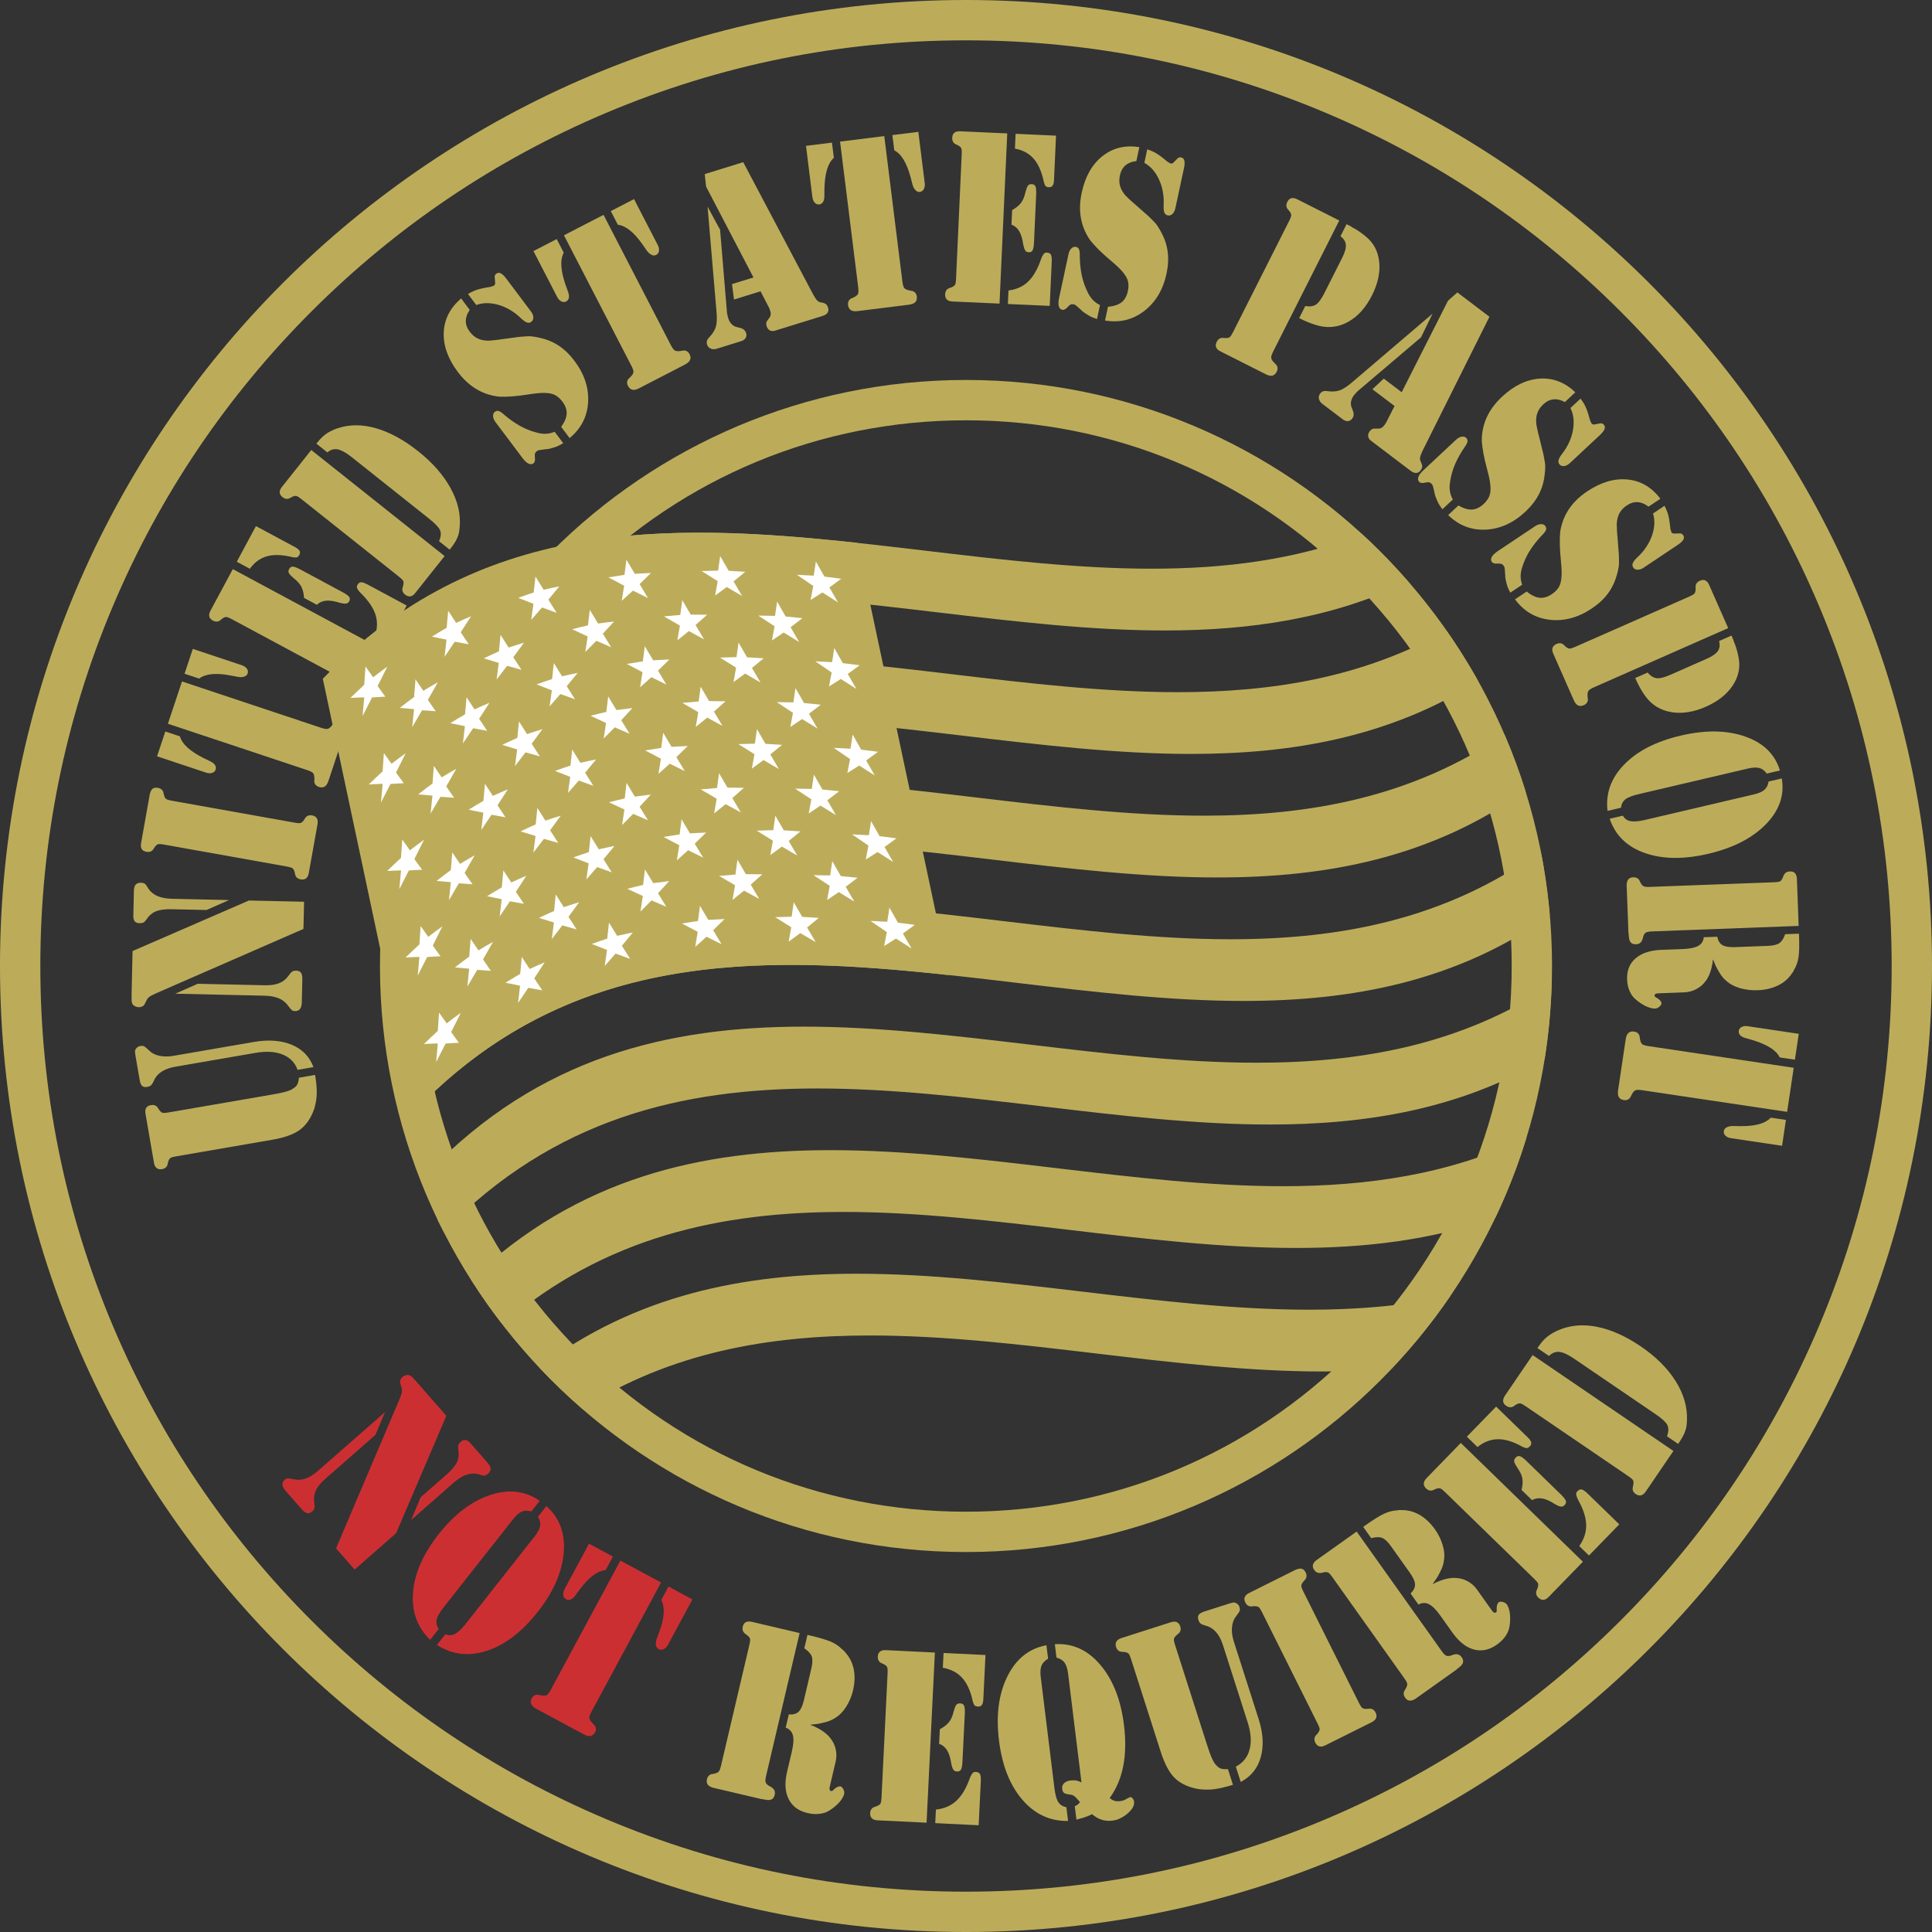 <?xml version="1.0" encoding="utf-8"?>
<!-- Generator: Adobe Illustrator 23.0.1, SVG Export Plug-In . SVG Version: 6.00 Build 0)  -->
<svg version="1.1" id="Layer_1" xmlns="http://www.w3.org/2000/svg" xmlns:xlink="http://www.w3.org/1999/xlink" x="0px" y="0px"
	 width="501.442px" height="501.442px" viewBox="0 0 501.442 501.442" style="enable-background:new 0 0 501.442 501.442;"
	 xml:space="preserve">
<rect x="0" y="0" width="501.442" height="501.442" fill="#333333" stroke="none"/>
<style type="text/css">
	.st0{fill:#BCAC5A;}
	.st1{fill:#CC2F32;}
	.st2{fill:#FFFFFF;}
	.st3{fill:none;}
</style>
<g>
	<g>
		<path class="st0" d="M250.721,10.467c32.439,0,63.901,6.351,93.514,18.876c28.608,12.1,54.303,29.425,76.371,51.493
			c22.068,22.068,39.392,47.763,51.493,76.371c12.525,29.613,18.876,61.076,18.876,93.514s-6.351,63.901-18.876,93.514
			c-12.1,28.608-29.425,54.303-51.493,76.371c-22.068,22.068-47.763,39.393-76.371,51.493
			c-29.613,12.525-61.076,18.876-93.514,18.876s-63.901-6.351-93.514-18.876c-28.608-12.1-54.303-29.425-76.371-51.493
			c-22.068-22.068-39.392-47.763-51.493-76.371c-12.525-29.613-18.876-61.076-18.876-93.514s6.351-63.901,18.876-93.514
			c12.1-28.608,29.425-54.303,51.493-76.371c22.068-22.068,47.763-39.393,76.371-51.493
			C186.82,16.818,218.282,10.467,250.721,10.467 M250.721,0C112.252,0,0,112.252,0,250.721s112.252,250.721,250.721,250.721
			S501.442,389.19,501.442,250.721S389.19,0,250.721,0L250.721,0z"/>
	</g>
	<g>
		<path class="st0" d="M181.501,138.265c-12.603,0-24.993,1.002-37.031,3.664c-7.343,7.173-13.981,15.062-19.758,23.589
			c19.06-8.473,39.343-11.221,60.203-11.221c38.466,0,78.919,9.339,117.386,9.339c21.973,0,43.292-3.046,63.23-12.62
			c-3.764-4.33-7.748-8.463-11.973-12.342c-17.431,6.685-35.817,8.93-54.669,8.93C260.418,147.602,219.973,138.265,181.501,138.265
			L181.501,138.265z"/>
	</g>
	<g>
		<path class="st0" d="M375.41,163.659c-21.766,12.244-45.346,15.994-69.713,15.994c-38.458,0-78.903-9.332-117.362-9.334
			c-27.356-0.002-53.696,4.718-77.618,20.878c-3.383,7.947-6.072,16.253-8.074,24.825c26.835-23.311,57.275-29.694,89.063-29.695
			c38.481-0.001,78.945,9.352,117.427,9.352c26.178,0,51.433-4.327,74.521-18.871C381.126,172.274,378.37,167.892,375.41,163.659
			L375.41,163.659z"/>
	</g>
	<g>
		<path class="st0" d="M390.457,190.601c-24.003,16.337-50.479,21.105-77.952,21.105c-38.459,0-78.891-9.332-117.35-9.332
			c-34.565-0.001-67.524,7.538-96.005,36.168c-0.209,2.629-0.349,5.276-0.423,7.941c0.696,3.274,1.392,6.549,2.087,9.822
			c28.852-30.072,62.439-37.924,97.681-37.926c38.497-0.002,78.973,9.363,117.47,9.363c28.24,0,55.406-5.038,79.933-22.509
			C394.334,200.238,392.507,195.36,390.457,190.601L390.457,190.601z"/>
	</g>
	<g>
		<path class="st0" d="M399.875,220.865c-24.668,17.796-52.042,22.915-80.492,22.915c-38.504,0-78.99-9.369-117.495-9.369
			c-35.243,0-68.816,7.85-97.669,37.922c1.135,5.341,2.27,10.683,3.405,16.025c28.856-30.076,62.445-37.927,97.691-37.928
			c38.489-0.002,78.96,9.358,117.45,9.358c28.058,0,55.056-4.972,79.459-22.169C401.739,231.942,400.967,226.348,399.875,220.865
			L399.875,220.865z"/>
	</g>
	<g>
		<path class="st0" d="M402.698,255.656c-23.621,15.582-49.586,20.167-76.517,20.167c-38.49,0-78.979-9.36-117.47-9.363
			c-35.252-0.002-68.821,7.845-97.681,37.926c0.875,4.116,1.75,8.232,2.624,12.348c0.482,0.998,1.01,1.967,1.513,2.953
			c28.692-29.456,62.02-37.177,96.97-37.179c38.488-0.003,78.953,9.356,117.442,9.356c24.968,0,49.095-3.936,71.304-16.921
			C401.891,268.635,402.489,262.196,402.698,255.656L402.698,255.656z"/>
	</g>
	<g>
		<path class="st0" d="M396.182,295.259c-19.923,9.567-41.244,12.615-63.199,12.615c-38.489,0-78.956-9.356-117.446-9.356
			c-33.479,0-65.452,7.08-93.304,33.558c2.558,4.032,5.297,7.934,8.212,11.697c26.701-22.92,56.95-29.218,88.52-29.22
			c38.476-0.003,78.933,9.347,117.41,9.347c17.802,0,35.169-1.999,51.727-7.851C391.283,309.372,393.989,302.429,396.182,295.259
			L396.182,295.259z"/>
	</g>
	<g>
		<path class="st0" d="M222.4,330.591c-29.206-0.001-57.259,5.379-82.441,24.315c3.526,3.747,7.24,7.311,11.127,10.685
			c23.135-14.627,48.456-18.975,74.699-18.975c38.477,0,78.943,9.347,117.42,9.347c6.056,0,12.061-0.231,18.003-0.767
			c5.551-5.868,10.658-12.158,15.225-18.852c-11.92,2.6-24.188,3.583-36.661,3.583C301.312,339.926,260.861,330.593,222.4,330.591
			L222.4,330.591z"/>
	</g>
	<g>
		<path class="st0" d="M81.419,276.955l-4.181,0.722c-0.685-1.891-1.979-3.219-3.883-3.984c-1.903-0.766-4.249-0.908-7.037-0.427
			l-20.773,3.587c-1.48,0.255-2.684,0.688-3.611,1.296c-0.926,0.608-1.597,1.397-2.013,2.365c-0.095,0.232-0.195,0.43-0.302,0.591
			c-0.106,0.162-0.194,0.303-0.264,0.422c-0.149,0.17-0.318,0.298-0.505,0.384s-0.411,0.151-0.672,0.196
			c-0.565,0.098-0.996,0.011-1.29-0.262c-0.293-0.272-0.5-0.756-0.621-1.453l-1.101-6.376c-0.078-0.452-0.123-0.776-0.134-0.973
			c-0.01-0.194,0.015-0.37,0.078-0.524c-0.006-0.034,0.011-0.073,0.047-0.115c0.138-0.239,0.306-0.438,0.502-0.599
			c0.198-0.159,0.426-0.262,0.687-0.307c0.219-0.038,0.406-0.052,0.564-0.044c0.159,0.009,0.309,0.037,0.452,0.084
			c0.149,0.082,0.329,0.212,0.539,0.391c0.21,0.18,0.476,0.421,0.798,0.724c0.655,0.677,1.541,1.134,2.658,1.371
			c1.118,0.237,2.352,0.239,3.701,0.007l20.773-3.587c3.833-0.662,7.125-0.423,9.878,0.716c2.753,1.14,4.634,3.075,5.645,5.807
			L81.419,276.955z M81.771,278.993l0.135,0.784c0.215,1.506,0.316,2.807,0.304,3.902c-0.013,1.098-0.152,2.171-0.419,3.222
			c-0.045,0.259-0.104,0.502-0.177,0.729c-0.072,0.228-0.156,0.458-0.251,0.689c-0.87,2.231-2.094,3.905-3.674,5.021
			c-1.578,1.116-3.914,1.94-7.006,2.475l-25.02,4.319c-0.653,0.113-1.103,0.236-1.349,0.368c-0.247,0.132-0.445,0.408-0.597,0.829
			c-0.025,0.112-0.061,0.235-0.105,0.368c-0.044,0.134-0.076,0.273-0.096,0.42c-0.07,0.371-0.231,0.668-0.485,0.892
			c-0.253,0.223-0.576,0.368-0.968,0.436c-0.565,0.098-1.03,0.008-1.392-0.271c-0.361-0.278-0.594-0.714-0.696-1.307l-0.126-0.731
			l-1.967-11.393l-0.118-0.68c-0.108-0.627-0.049-1.13,0.177-1.51c0.227-0.38,0.644-0.623,1.253-0.729
			c0.392-0.067,0.745-0.038,1.058,0.087c0.314,0.126,0.565,0.352,0.756,0.677c0.068,0.132,0.145,0.253,0.231,0.363
			c0.086,0.111,0.161,0.215,0.222,0.312c0.285,0.347,0.564,0.54,0.84,0.582s0.741,0.007,1.395-0.106l26.783-4.624
			c1.612-0.278,2.76-0.512,3.444-0.702c0.685-0.19,1.276-0.4,1.775-0.63c-0.006-0.034,0.013-0.056,0.056-0.063
			c0.655-0.363,1.105-0.747,1.349-1.147c0.245-0.401,0.407-1.021,0.486-1.86L81.771,278.993z"/>
		<path class="st0" d="M64.604,233.724l14.315,0.32l-0.158,7.052l-38.236,16.703c-0.446,0.202-0.814,0.38-1.106,0.532
			c-0.291,0.152-0.526,0.298-0.706,0.435c-0.179,0.138-0.315,0.276-0.407,0.416c-0.091,0.14-0.183,0.297-0.276,0.471l-0.485,0.944
			c-0.094,0.245-0.286,0.444-0.577,0.597c-0.291,0.153-0.612,0.226-0.966,0.218c-0.398-0.01-0.76-0.114-1.087-0.316
			c-0.327-0.201-0.531-0.427-0.615-0.677c-0.084-0.179-0.133-0.445-0.148-0.799c-0.014-0.354-0.015-0.831-0.001-1.433l0.254-11.346
			L64.604,233.724z M53.607,236.183l-8.947-0.2c-1.811-0.041-3.208,0.141-4.189,0.543c-0.981,0.402-1.815,1.126-2.502,2.172
			c-0.044,0.035-0.079,0.078-0.103,0.13c-0.023,0.053-0.057,0.097-0.103,0.13c-0.181,0.244-0.384,0.416-0.608,0.517
			c-0.223,0.101-0.534,0.147-0.932,0.138c-0.574-0.013-0.991-0.172-1.249-0.479c-0.258-0.306-0.38-0.795-0.365-1.467l0.145-6.469
			c0.017-0.742,0.173-1.277,0.467-1.607c0.295-0.329,0.751-0.487,1.37-0.473c0.222,0.005,0.409,0.027,0.562,0.065
			c0.154,0.039,0.318,0.113,0.492,0.223c0.13,0.109,0.259,0.263,0.388,0.46c0.128,0.197,0.278,0.439,0.448,0.726
			c0.556,0.861,1.337,1.515,2.343,1.962c1.007,0.447,2.305,0.688,3.896,0.724l14.713,0.329L53.607,236.183z M51.322,255.335
			l17.364,0.388c1.503,0.034,2.745-0.142,3.725-0.526c0.981-0.384,1.792-1.012,2.429-1.882l0.547-0.73
			c0.183-0.243,0.397-0.415,0.642-0.516c0.246-0.101,0.523-0.147,0.832-0.141c0.575,0.013,0.99,0.19,1.248,0.531
			c0.257,0.343,0.377,0.92,0.359,1.732l-0.133,5.938c-0.018,0.777-0.173,1.357-0.47,1.739c-0.296,0.384-0.731,0.567-1.306,0.555
			c-0.176-0.004-0.331-0.024-0.463-0.063c-0.131-0.038-0.24-0.093-0.328-0.166c-0.13-0.109-0.27-0.253-0.421-0.435
			c-0.15-0.18-0.333-0.413-0.548-0.701c-0.599-0.862-1.402-1.508-2.41-1.938c-1.007-0.429-2.261-0.66-3.764-0.694l-23.13-0.517
			L51.322,255.335z"/>
		<path class="st0" d="M80.261,225.939l-0.121,0.679c-0.118,0.662-0.357,1.122-0.718,1.38c-0.36,0.259-0.823,0.338-1.389,0.237
			c-0.392-0.07-0.712-0.217-0.965-0.442c-0.251-0.224-0.412-0.522-0.48-0.894c-0.018-0.146-0.05-0.287-0.093-0.42
			c-0.043-0.133-0.077-0.256-0.103-0.369c-0.149-0.421-0.346-0.699-0.592-0.833c-0.246-0.133-0.694-0.259-1.347-0.375l-31.912-5.7
			c-0.653-0.117-1.117-0.154-1.394-0.114c-0.276,0.041-0.557,0.233-0.843,0.577c-0.062,0.097-0.137,0.2-0.224,0.31
			c-0.087,0.111-0.165,0.231-0.233,0.362c-0.193,0.325-0.445,0.549-0.76,0.672c-0.314,0.125-0.667,0.15-1.058,0.081
			c-0.609-0.109-1.025-0.353-1.25-0.735c-0.223-0.381-0.279-0.885-0.167-1.512l0.121-0.679l2.033-11.381l0.121-0.679
			c0.162-0.653,0.401-1.114,0.718-1.38s0.78-0.345,1.389-0.237c0.392,0.07,0.713,0.218,0.965,0.442
			c0.252,0.225,0.412,0.523,0.48,0.894c0.019,0.147,0.05,0.287,0.093,0.42c0.043,0.134,0.079,0.256,0.103,0.369
			c0.15,0.422,0.347,0.7,0.592,0.833c0.245,0.134,0.694,0.259,1.347,0.375l31.912,5.701c0.652,0.116,1.117,0.155,1.394,0.114
			c0.276-0.04,0.558-0.232,0.844-0.577c0.062-0.097,0.137-0.2,0.224-0.31c0.087-0.11,0.166-0.231,0.233-0.363
			c0.192-0.324,0.446-0.548,0.76-0.672c0.314-0.123,0.667-0.15,1.058-0.08c0.566,0.101,0.972,0.344,1.216,0.729
			c0.246,0.386,0.312,0.891,0.201,1.518l-0.121,0.679L80.261,225.939z"/>
		<path class="st0" d="M42.911,189.858l3.774,1.256c0.309,1.034,0.973,2.01,1.995,2.928c1.022,0.918,2.369,1.804,4.041,2.658
			l1.803,0.879c0.606,0.277,1.033,0.605,1.279,0.985c0.247,0.381,0.302,0.771,0.168,1.174c-0.145,0.437-0.451,0.726-0.918,0.868
			c-0.467,0.144-0.993,0.117-1.581-0.079l-12.706-4.229L42.911,189.858z M83.336,188.892c0.755,0.251,1.305,0.351,1.648,0.297
			c0.344-0.053,0.715-0.33,1.115-0.831c0.076-0.086,0.138-0.168,0.187-0.245c0.049-0.076,0.112-0.159,0.187-0.246
			c0.207-0.34,0.483-0.575,0.828-0.703c0.346-0.127,0.728-0.121,1.147,0.019c0.587,0.195,0.969,0.518,1.145,0.968
			c0.176,0.45,0.136,1.061-0.121,1.833l-0.268,0.805l-3.668,11.02l-0.285,0.855c-0.246,0.738-0.573,1.234-0.984,1.489
			c-0.41,0.255-0.909,0.284-1.497,0.089c-0.418-0.14-0.731-0.355-0.937-0.647c-0.206-0.292-0.289-0.636-0.25-1.034
			c0.003-0.147,0.011-0.275,0.023-0.383c0.013-0.107,0.009-0.202-0.011-0.283c-0.02-0.64-0.154-1.076-0.403-1.308
			c-0.248-0.231-0.75-0.473-1.505-0.725l-36.104-12.016l3.651-10.97L83.336,188.892z M62.751,172.651
			c0.587,0.196,1.024,0.49,1.312,0.884c0.288,0.395,0.359,0.81,0.214,1.245c-0.134,0.402-0.423,0.679-0.87,0.829
			c-0.445,0.15-0.978,0.177-1.599,0.082l-1.971-0.376c-1.84-0.351-3.443-0.466-4.812-0.344c-1.368,0.123-2.485,0.505-3.352,1.148
			l-3.774-1.256l2.144-6.441L62.751,172.651z"/>
		<path class="st0" d="M99.374,168.651l-5.475,10.183l-0.327,0.607c-0.318,0.592-0.688,0.955-1.112,1.088
			c-0.422,0.134-0.887,0.065-1.394-0.207c-0.351-0.188-0.61-0.428-0.78-0.72c-0.169-0.292-0.229-0.625-0.178-0.999
			c0.028-0.145,0.042-0.288,0.042-0.429c0-0.14,0.006-0.268,0.018-0.382c-0.01-0.447-0.112-0.772-0.303-0.976
			c-0.192-0.203-0.58-0.462-1.164-0.776l-28.552-15.35c-0.584-0.314-1.014-0.494-1.289-0.542c-0.275-0.047-0.602,0.048-0.981,0.285
			c-0.089,0.073-0.192,0.148-0.31,0.225c-0.117,0.078-0.228,0.169-0.334,0.272c-0.284,0.249-0.594,0.383-0.932,0.402
			c-0.336,0.021-0.68-0.064-1.03-0.253c-0.545-0.292-0.864-0.654-0.958-1.087c-0.094-0.432,0.01-0.928,0.311-1.489l0.327-0.607
			l5.474-10.183L99.374,168.651z M66.43,136.55l10.16,5.462c0.584,0.314,0.966,0.63,1.146,0.947c0.181,0.318,0.162,0.68-0.056,1.084
			c-0.167,0.312-0.361,0.509-0.581,0.591c-0.22,0.083-0.558,0.082-1.015-0.003c-0.055,0.011-0.117,0.008-0.184-0.008
			c-0.067-0.016-0.119-0.034-0.158-0.055c-2.576-0.622-4.739-0.681-6.49-0.178c-1.75,0.504-3.221,1.581-4.408,3.23l-3.387-1.821
			L66.43,136.55z M78.916,155.185c-0.076-1.164-0.303-2.119-0.681-2.864c-0.377-0.745-1.041-1.493-1.992-2.245
			c-0.655-0.553-1.074-0.988-1.254-1.307c-0.18-0.317-0.162-0.679,0.056-1.084c0.234-0.436,0.56-0.642,0.974-0.621
			c0.415,0.022,1.089,0.284,2.023,0.787l10.86,5.839c0.896,0.481,1.467,0.889,1.714,1.222c0.247,0.334,0.253,0.719,0.019,1.154
			c-0.184,0.343-0.452,0.54-0.806,0.59c-0.354,0.051-0.883-0.013-1.59-0.192c-1.457-0.461-2.662-0.648-3.614-0.558
			c-0.952,0.09-1.745,0.446-2.38,1.068L78.916,155.185z M97.308,165.073c0.677-2.004,0.713-3.892,0.109-5.662
			c-0.604-1.77-1.859-3.589-3.766-5.457c-0.1-0.093-0.196-0.196-0.287-0.305c-0.092-0.109-0.168-0.2-0.229-0.273
			c-0.267-0.344-0.43-0.623-0.491-0.836c-0.061-0.213-0.024-0.444,0.109-0.694c0.251-0.467,0.569-0.708,0.953-0.722
			c0.384-0.014,0.984,0.198,1.802,0.638l10.043,5.399l-5.148,9.576L97.308,165.073z"/>
		<path class="st0" d="M115.396,144.326l-7.196,9.048l-0.429,0.54c-0.418,0.526-0.847,0.817-1.288,0.874
			c-0.44,0.057-0.885-0.094-1.335-0.452c-0.311-0.248-0.524-0.529-0.639-0.847c-0.115-0.317-0.114-0.655,0.002-1.015
			c0.054-0.137,0.092-0.276,0.118-0.415c0.025-0.138,0.054-0.262,0.085-0.373c0.069-0.442,0.027-0.78-0.125-1.015
			c-0.153-0.233-0.488-0.558-1.007-0.97L78.21,129.525c-0.519-0.413-0.91-0.667-1.172-0.763c-0.263-0.096-0.601-0.06-1.017,0.106
			c-0.1,0.056-0.215,0.111-0.344,0.167c-0.129,0.056-0.254,0.125-0.377,0.208c-0.324,0.194-0.653,0.272-0.988,0.23
			c-0.335-0.04-0.658-0.184-0.969-0.432c-0.484-0.385-0.734-0.798-0.75-1.24c-0.016-0.441,0.174-0.912,0.57-1.41l0.429-0.54
			l7.196-9.049L115.396,144.326z M82.109,115.144c0.638-0.802,1.24-1.453,1.806-1.952s1.18-0.914,1.839-1.248
			c0.28-0.139,0.574-0.277,0.882-0.417c0.309-0.138,0.648-0.264,1.019-0.375c3.078-1.03,6.406-1.026,9.984,0.013
			c3.578,1.039,7.218,3.03,10.919,5.973c3.736,2.971,6.54,6.173,8.413,9.604c1.874,3.433,2.649,6.806,2.329,10.119
			c-0.015,0.304-0.049,0.594-0.099,0.87c-0.05,0.276-0.101,0.553-0.151,0.829c-0.188,0.663-0.454,1.299-0.797,1.907
			c-0.342,0.609-0.855,1.342-1.537,2.199l-2.75-2.187c0.494-1.188,0.57-2.155,0.23-2.899c-0.339-0.744-1.288-1.735-2.844-2.973
			l-20.027-15.928c-1.453-1.155-2.662-1.834-3.629-2.04c-0.967-0.204-1.878,0.055-2.733,0.774L82.109,115.144z"/>
		<path class="st0" d="M121.917,80.439c-0.664,0.942-1.003,1.887-1.019,2.838c-0.015,0.952,0.323,1.886,1.013,2.805
			c0.611,0.813,1.311,1.407,2.101,1.78c0.789,0.375,1.736,0.561,2.842,0.56c0.332-0.028,0.768-0.065,1.308-0.112
			c0.54-0.045,1.365-0.155,2.475-0.326l2.538-0.331c0.75-0.12,1.415-0.206,1.997-0.256c0.582-0.049,1.107-0.085,1.578-0.107
			c0.415-0.035,0.815-0.032,1.201,0.01c0.385,0.042,0.756,0.095,1.114,0.158c0.165,0.042,0.323,0.076,0.473,0.1
			c0.152,0.025,0.309,0.058,0.474,0.101c1.839,0.388,3.503,1.072,4.992,2.053c1.49,0.982,2.858,2.303,4.105,3.963
			c2.575,3.428,3.75,7.008,3.527,10.742c-0.224,3.734-1.824,6.829-4.798,9.285l-2.19-2.915c0.894-1.224,1.37-2.356,1.429-3.396
			c0.059-1.039-0.309-2.089-1.105-3.149c-0.504-0.67-1.048-1.188-1.631-1.552c-0.583-0.363-1.301-0.584-2.155-0.661
			c-0.578-0.063-1.247-0.071-2.008-0.025c-0.761,0.047-1.655,0.152-2.682,0.315c-1.86,0.292-3.398,0.48-4.616,0.566
			c-1.218,0.086-2.282,0.112-3.192,0.077c-2.148-0.21-4.131-0.848-5.949-1.915c-1.819-1.066-3.458-2.571-4.917-4.515
			c-2.575-3.427-3.79-6.854-3.645-10.28c0.146-3.426,1.65-6.353,4.514-8.781L121.917,80.439z M121.463,76.303
			c0.309-0.177,0.598-0.337,0.864-0.483c0.267-0.145,0.554-0.278,0.861-0.398c0.475-0.191,1.033-0.361,1.673-0.511
			c0.64-0.149,1.473-0.305,2.5-0.469l0.838-0.298c0.141-0.106,0.235-0.231,0.281-0.376c0.046-0.145,0.057-0.292,0.034-0.44
			l-0.091-1.092c-0.046-0.297-0.039-0.537,0.022-0.721c0.061-0.184,0.176-0.34,0.346-0.467c0.367-0.276,0.762-0.31,1.184-0.102
			c0.422,0.208,0.898,0.666,1.429,1.372l6.411,8.533c0.372,0.495,0.571,0.995,0.597,1.5c0.026,0.507-0.145,0.897-0.512,1.173
			c-0.339,0.255-0.714,0.316-1.124,0.181c-0.41-0.134-0.924-0.494-1.542-1.081c-1.771-1.709-3.717-2.873-5.839-3.49
			c-2.122-0.617-4.049-0.606-5.781,0.031L121.463,76.303z M146.181,115.028c-0.338,0.198-0.682,0.388-1.032,0.568
			c-0.351,0.181-0.722,0.335-1.112,0.462c-0.391,0.128-0.788,0.246-1.192,0.356s-0.841,0.176-1.311,0.197
			c-0.609,0.072-1.054,0.128-1.331,0.171s-0.5,0.1-0.668,0.17c-0.057,0.043-0.099,0.075-0.127,0.096
			c-0.029,0.021-0.071,0.053-0.127,0.096c-0.085,0.063-0.163,0.136-0.234,0.218c-0.071,0.082-0.122,0.162-0.152,0.239
			c-0.06,0.156-0.093,0.347-0.1,0.573c-0.007,0.227,0.011,0.544,0.054,0.955c-0.002,0.057,0.003,0.122,0.015,0.196
			c0.011,0.074,0.003,0.122-0.025,0.143c-0.034,0.191-0.073,0.345-0.118,0.461s-0.138,0.229-0.279,0.334
			c-0.368,0.276-0.797,0.294-1.286,0.054c-0.49-0.24-1-0.713-1.531-1.42l-7.048-9.381c-0.372-0.494-0.57-0.994-0.597-1.5
			c-0.026-0.505,0.131-0.886,0.47-1.141c0.311-0.233,0.638-0.299,0.98-0.197c0.342,0.103,0.782,0.395,1.32,0.874
			c1.373,1.18,2.751,2.161,4.136,2.945c1.385,0.784,2.845,1.374,4.379,1.767c0.11,0.029,0.206,0.053,0.288,0.074
			c0.082,0.021,0.178,0.046,0.288,0.074c0.741,0.162,1.444,0.215,2.108,0.157c0.665-0.056,1.333-0.227,2.004-0.511L146.181,115.028z
			"/>
		<path class="st0" d="M144.489,62.048l1.826,3.534c-0.501,0.956-0.707,2.119-0.615,3.489c0.091,1.371,0.437,2.946,1.038,4.724
			l0.678,1.889c0.241,0.622,0.317,1.155,0.229,1.598c-0.089,0.445-0.322,0.763-0.699,0.958c-0.409,0.211-0.83,0.205-1.263-0.019
			c-0.435-0.224-0.792-0.61-1.077-1.16l-6.147-11.896L144.489,62.048z M174.114,89.571c0.365,0.707,0.69,1.162,0.973,1.363
			c0.284,0.202,0.743,0.263,1.378,0.183c0.115-0.009,0.216-0.024,0.305-0.045c0.088-0.02,0.19-0.036,0.305-0.045
			c0.386-0.1,0.747-0.075,1.083,0.074c0.336,0.15,0.605,0.421,0.808,0.813c0.284,0.55,0.333,1.048,0.145,1.493
			c-0.188,0.445-0.643,0.854-1.365,1.228l-0.754,0.39l-10.318,5.332l-0.801,0.414c-0.691,0.357-1.272,0.483-1.744,0.379
			c-0.472-0.104-0.85-0.431-1.134-0.981c-0.203-0.392-0.276-0.764-0.22-1.118c0.057-0.352,0.237-0.656,0.542-0.915
			c0.105-0.103,0.2-0.189,0.284-0.259c0.084-0.068,0.147-0.138,0.19-0.21c0.432-0.472,0.64-0.878,0.624-1.218
			c-0.017-0.339-0.207-0.863-0.572-1.57l-17.469-33.805l10.271-5.308L174.114,89.571z M170.708,63.573
			c0.285,0.55,0.392,1.066,0.323,1.549c-0.069,0.483-0.308,0.831-0.715,1.041c-0.377,0.195-0.777,0.191-1.201-0.014
			c-0.424-0.203-0.824-0.556-1.203-1.057l-1.148-1.645c-1.072-1.535-2.141-2.737-3.206-3.604c-1.065-0.867-2.132-1.373-3.202-1.517
			l-1.826-3.534l6.031-3.116L170.708,63.573z"/>
		<path class="st0" d="M192.898,42.093l18.098,34.229c0.072,0.116,0.134,0.225,0.184,0.325c0.05,0.101,0.111,0.208,0.184,0.325
			c0.318,0.55,0.612,0.933,0.883,1.149c0.271,0.218,0.618,0.353,1.042,0.406c0.046,0.032,0.099,0.051,0.156,0.056
			c0.058,0.006,0.103,0.003,0.137-0.008c0.403,0.107,0.699,0.258,0.89,0.453c0.19,0.196,0.344,0.483,0.462,0.863
			c0.144,0.465,0.098,0.884-0.138,1.257c-0.236,0.375-0.675,0.66-1.316,0.859l-12.361,3.829c-0.474,0.146-0.907,0.119-1.303-0.083
			c-0.395-0.201-0.671-0.555-0.829-1.062c-0.078-0.253-0.118-0.472-0.12-0.657c-0.001-0.184,0.029-0.355,0.091-0.514
			c0.075-0.116,0.164-0.247,0.266-0.395c0.102-0.146,0.218-0.31,0.348-0.489c0.021-0.052,0.044-0.094,0.072-0.126
			c0.027-0.031,0.058-0.052,0.092-0.063c0.17-0.284,0.271-0.558,0.3-0.822c0.03-0.263-0.015-0.585-0.132-0.965l-0.306-0.808
			l-2.203-4.245l-6.89,2.134l-0.518-4.003l5.572-1.726l-12.307-23.601l-0.333-3.228L192.898,42.093z M186.896,59.637l1.771,21.312
			c0.005,0.137,0.022,0.283,0.052,0.435c0.028,0.154,0.063,0.293,0.102,0.42c0.005,0.137,0.031,0.28,0.077,0.427
			c0.046,0.148,0.088,0.285,0.127,0.412c0.183,0.591,0.477,1.09,0.88,1.497c0.404,0.407,0.881,0.664,1.433,0.771l0.967,0.255
			c0.322,0.086,0.603,0.242,0.839,0.469c0.237,0.228,0.408,0.51,0.512,0.848c0.144,0.465,0.098,0.884-0.138,1.257
			c-0.236,0.375-0.641,0.65-1.215,0.828l-6.282,1.946c-0.575,0.178-1.096,0.166-1.565-0.036c-0.47-0.202-0.783-0.556-0.94-1.062
			c-0.104-0.337-0.112-0.659-0.021-0.965c0.09-0.306,0.306-0.626,0.646-0.963c0.863-0.915,1.422-1.829,1.677-2.74
			c0.254-0.911,0.302-2.221,0.143-3.931l-2.312-27.182L186.896,59.637z"/>
		<path class="st0" d="M215.932,37.015l0.491,3.947c-0.801,0.724-1.396,1.744-1.783,3.062c-0.389,1.317-0.608,2.915-0.659,4.792
			l-0.018,2.006c0.011,0.667-0.101,1.193-0.338,1.579c-0.237,0.387-0.566,0.605-0.987,0.657c-0.457,0.057-0.85-0.095-1.179-0.455
			c-0.33-0.359-0.533-0.846-0.609-1.46l-1.654-13.288L215.932,37.015z M234.211,73.084c0.098,0.79,0.246,1.329,0.441,1.615
			c0.196,0.288,0.605,0.504,1.23,0.648c0.111,0.031,0.211,0.052,0.302,0.062c0.09,0.012,0.191,0.033,0.302,0.063
			c0.396,0.04,0.727,0.188,0.99,0.444c0.264,0.257,0.423,0.605,0.478,1.043c0.077,0.614-0.05,1.098-0.381,1.45
			c-0.33,0.353-0.899,0.58-1.706,0.68l-0.842,0.105L223.5,80.63l-0.895,0.111c-0.772,0.096-1.361,0.014-1.768-0.248
			c-0.406-0.26-0.648-0.698-0.725-1.312c-0.054-0.438,0.006-0.813,0.181-1.125c0.175-0.311,0.45-0.534,0.825-0.67
			c0.134-0.061,0.253-0.109,0.356-0.145c0.103-0.035,0.186-0.079,0.251-0.131c0.569-0.293,0.904-0.602,1.007-0.927
			c0.102-0.324,0.104-0.881,0.006-1.67l-4.702-37.76l11.473-1.429L234.211,73.084z M240.005,47.511
			c0.076,0.615-0.001,1.136-0.233,1.566c-0.232,0.43-0.576,0.673-1.031,0.729c-0.421,0.052-0.795-0.09-1.122-0.428
			c-0.328-0.337-0.582-0.807-0.763-1.408l-0.509-1.94c-0.475-1.812-1.062-3.308-1.761-4.49c-0.7-1.182-1.526-2.025-2.479-2.531
			l-0.492-3.947l6.736-0.839L240.005,47.511z"/>
		<path class="st0" d="M259.42,78.802l-11.549-0.523l-0.688-0.031c-0.671-0.031-1.159-0.207-1.462-0.531
			c-0.304-0.323-0.443-0.772-0.417-1.346c0.018-0.397,0.121-0.735,0.312-1.015c0.189-0.278,0.464-0.477,0.823-0.593
			c0.143-0.037,0.278-0.087,0.405-0.148c0.126-0.061,0.244-0.11,0.352-0.15c0.398-0.203,0.647-0.435,0.748-0.696
			c0.1-0.261,0.166-0.723,0.195-1.385l1.469-32.383c0.03-0.663,0.006-1.128-0.07-1.397s-0.304-0.522-0.682-0.761
			c-0.104-0.048-0.216-0.109-0.337-0.181c-0.121-0.072-0.251-0.133-0.39-0.184c-0.348-0.148-0.603-0.37-0.766-0.666
			c-0.164-0.294-0.236-0.641-0.218-1.038c0.028-0.618,0.216-1.062,0.565-1.335c0.348-0.271,0.84-0.393,1.476-0.364l0.689,0.031
			l11.549,0.523L259.42,78.802z M261.752,75.391c2.1-0.258,3.816-1.043,5.149-2.354c1.333-1.311,2.429-3.23,3.287-5.757
			c0.041-0.131,0.092-0.261,0.15-0.391c0.06-0.13,0.108-0.238,0.147-0.325c0.194-0.389,0.375-0.657,0.541-0.805
			c0.166-0.147,0.39-0.214,0.673-0.202c0.53,0.024,0.884,0.206,1.063,0.546c0.179,0.34,0.248,0.974,0.205,1.901l-0.516,11.39
			l-10.861-0.492L261.752,75.391z M262.697,54.53c1.017-0.573,1.779-1.19,2.287-1.854c0.508-0.662,0.895-1.585,1.16-2.768
			c0.215-0.83,0.426-1.396,0.635-1.696c0.208-0.3,0.542-0.44,1.002-0.419c0.494,0.022,0.82,0.226,0.98,0.609
			c0.159,0.383,0.215,1.104,0.168,2.164l-0.559,12.318c-0.047,1.016-0.166,1.707-0.359,2.074c-0.195,0.368-0.539,0.54-1.033,0.518
			c-0.389-0.018-0.682-0.174-0.881-0.472c-0.199-0.296-0.371-0.802-0.516-1.516c-0.215-1.513-0.568-2.68-1.062-3.499
			c-0.493-0.819-1.158-1.38-1.994-1.683L262.697,54.53z M274.085,35.205l-0.522,11.523c-0.03,0.662-0.15,1.144-0.357,1.444
			c-0.209,0.3-0.543,0.44-1.001,0.419c-0.354-0.016-0.615-0.104-0.784-0.268c-0.17-0.163-0.316-0.468-0.437-0.916
			c-0.034-0.045-0.058-0.102-0.071-0.169c-0.016-0.067-0.021-0.122-0.02-0.167c-0.555-2.59-1.439-4.566-2.651-5.926
			c-1.212-1.359-2.819-2.218-4.82-2.575l0.175-3.841L274.085,35.205z"/>
		<path class="st0" d="M284.719,82.81c-0.371-0.125-0.74-0.261-1.105-0.407c-0.367-0.146-0.727-0.326-1.078-0.537
			c-0.354-0.211-0.703-0.434-1.051-0.667s-0.684-0.52-1.008-0.861c-0.454-0.413-0.789-0.711-1.002-0.893
			c-0.215-0.182-0.403-0.312-0.566-0.393c-0.07-0.015-0.121-0.026-0.156-0.033c-0.034-0.008-0.086-0.019-0.154-0.034
			c-0.104-0.022-0.211-0.033-0.318-0.034c-0.109,0-0.203,0.014-0.28,0.042c-0.157,0.057-0.323,0.157-0.499,0.3
			c-0.176,0.144-0.403,0.366-0.686,0.667c-0.044,0.036-0.09,0.082-0.139,0.14c-0.049,0.057-0.09,0.082-0.124,0.075
			c-0.167,0.1-0.308,0.171-0.426,0.214s-0.263,0.045-0.436,0.008c-0.45-0.096-0.745-0.409-0.884-0.936
			c-0.141-0.527-0.117-1.222,0.068-2.087L277.34,65.9c0.13-0.604,0.377-1.083,0.742-1.434c0.364-0.351,0.754-0.482,1.169-0.393
			c0.38,0.082,0.644,0.286,0.791,0.611c0.147,0.326,0.216,0.849,0.206,1.57c0.008,1.81,0.17,3.495,0.486,5.054
			s0.828,3.049,1.536,4.466c0.05,0.102,0.095,0.189,0.132,0.266c0.039,0.076,0.082,0.165,0.133,0.266
			c0.363,0.666,0.785,1.231,1.264,1.695c0.479,0.465,1.045,0.858,1.699,1.179L284.719,82.81z M294.937,41.813
			c-1.146,0.116-2.083,0.479-2.812,1.091c-0.729,0.613-1.213,1.48-1.453,2.603c-0.215,0.995-0.203,1.912,0.031,2.753
			c0.234,0.842,0.715,1.679,1.44,2.513c0.239,0.232,0.554,0.538,0.942,0.915c0.389,0.378,1.012,0.929,1.869,1.656l1.912,1.699
			c0.582,0.487,1.083,0.934,1.502,1.34c0.42,0.407,0.791,0.78,1.115,1.121c0.299,0.291,0.56,0.595,0.781,0.914
			c0.221,0.318,0.424,0.633,0.61,0.945c0.075,0.152,0.153,0.293,0.234,0.423c0.081,0.13,0.159,0.271,0.234,0.423
			c0.913,1.643,1.486,3.348,1.722,5.116c0.234,1.769,0.135,3.668-0.302,5.698c-0.901,4.191-2.835,7.426-5.801,9.704
			c-2.967,2.278-6.353,3.099-10.157,2.463l0.766-3.565c1.51-0.127,2.677-0.51,3.501-1.146c0.823-0.637,1.375-1.603,1.653-2.899
			c0.177-0.82,0.211-1.57,0.104-2.249c-0.107-0.678-0.412-1.365-0.913-2.061c-0.331-0.478-0.765-0.988-1.298-1.533
			c-0.534-0.544-1.199-1.15-1.996-1.819c-1.439-1.213-2.59-2.251-3.453-3.115c-0.863-0.864-1.58-1.65-2.15-2.361
			c-1.25-1.76-2.068-3.675-2.454-5.748c-0.388-2.072-0.325-4.296,0.187-6.673c0.899-4.19,2.691-7.354,5.374-9.49
			c2.683-2.136,5.88-2.918,9.591-2.347L294.937,41.813z M297.762,38.759c0.336,0.118,0.646,0.23,0.932,0.335
			c0.284,0.107,0.573,0.237,0.866,0.39c0.456,0.233,0.949,0.543,1.481,0.929c0.532,0.385,1.195,0.913,1.993,1.581l0.774,0.438
			c0.172,0.037,0.328,0.026,0.469-0.035c0.139-0.061,0.257-0.148,0.354-0.263l0.766-0.785c0.193-0.229,0.381-0.381,0.56-0.456
			c0.179-0.074,0.372-0.09,0.579-0.045c0.449,0.097,0.733,0.373,0.854,0.828c0.119,0.456,0.086,1.115-0.1,1.979l-2.242,10.435
			c-0.131,0.605-0.378,1.083-0.742,1.434c-0.365,0.352-0.772,0.478-1.221,0.382c-0.416-0.089-0.707-0.332-0.875-0.73
			c-0.168-0.397-0.232-1.022-0.193-1.873c0.129-2.458-0.268-4.69-1.192-6.698c-0.925-2.006-2.196-3.455-3.813-4.345L297.762,38.759z
			"/>
		<path class="st0" d="M330.46,91.204c-0.358,0.71-0.536,1.24-0.533,1.587c0.003,0.348,0.222,0.756,0.659,1.224
			c0.074,0.087,0.146,0.161,0.216,0.22c0.068,0.06,0.141,0.134,0.216,0.22c0.307,0.254,0.49,0.558,0.551,0.909
			c0.061,0.353-0.01,0.726-0.209,1.12c-0.278,0.553-0.646,0.887-1.1,1.004c-0.456,0.117-1.047-0.008-1.771-0.374l-0.758-0.382
			L317.361,91.5l-0.615-0.311c-0.601-0.303-0.973-0.663-1.117-1.083c-0.145-0.419-0.088-0.886,0.171-1.399
			c0.179-0.355,0.411-0.621,0.7-0.798c0.286-0.177,0.617-0.245,0.993-0.204c0.146,0.025,0.289,0.035,0.43,0.031
			c0.14-0.003,0.269,0,0.383,0.007c0.446-0.021,0.769-0.131,0.968-0.328c0.197-0.197,0.447-0.591,0.745-1.184l14.603-28.941
			c0.299-0.592,0.468-1.026,0.509-1.303c0.04-0.277-0.063-0.601-0.312-0.974c-0.074-0.086-0.152-0.188-0.232-0.303
			c-0.081-0.115-0.175-0.224-0.281-0.327c-0.256-0.278-0.398-0.584-0.426-0.92c-0.029-0.336,0.047-0.682,0.227-1.037
			c0.277-0.552,0.631-0.88,1.062-0.986c0.429-0.105,0.928-0.014,1.496,0.272l0.616,0.311l10.321,5.208L330.46,91.204z
			 M349.494,58.187l0.379,0.191c0.189,0.096,0.379,0.191,0.568,0.287s0.353,0.203,0.491,0.322c0.694,0.35,1.348,0.743,1.961,1.175
			c0.613,0.434,1.142,0.836,1.588,1.209c2.045,1.676,3.208,3.884,3.489,6.624c0.28,2.74-0.346,5.63-1.879,8.668
			c-1.572,3.117-3.586,5.381-6.039,6.791c-2.455,1.41-5.037,1.778-7.746,1.104c-0.773-0.192-1.592-0.457-2.451-0.792
			c-0.861-0.334-1.749-0.733-2.664-1.195l1.583-3.137c1.169,0.194,2.095,0.067,2.776-0.381c0.681-0.448,1.4-1.421,2.156-2.921
			l4.658-9.233c0.697-1.381,1.013-2.497,0.947-3.347c-0.066-0.851-0.533-1.593-1.4-2.229L349.494,58.187z"/>
		<path class="st0" d="M368.82,87.547l-16.294,13.851c-0.108,0.084-0.217,0.183-0.323,0.295c-0.109,0.113-0.202,0.222-0.282,0.328
			c-0.108,0.084-0.21,0.188-0.303,0.311c-0.094,0.124-0.181,0.238-0.261,0.343c-0.374,0.494-0.609,1.022-0.704,1.587
			c-0.097,0.565-0.027,1.103,0.208,1.613l0.355,0.936c0.117,0.312,0.154,0.63,0.107,0.955c-0.047,0.326-0.178,0.628-0.391,0.91
			c-0.295,0.388-0.662,0.594-1.103,0.62c-0.442,0.026-0.901-0.143-1.38-0.506l-5.24-3.974c-0.479-0.364-0.773-0.795-0.883-1.293
			c-0.109-0.5-0.004-0.96,0.316-1.383c0.213-0.281,0.471-0.475,0.771-0.579c0.302-0.104,0.688-0.116,1.16-0.036
			c1.246,0.169,2.314,0.092,3.204-0.232c0.889-0.325,1.981-1.048,3.278-2.173l20.752-17.708L368.82,87.547z M386.579,82.212
			l-17.29,34.645c-0.052,0.126-0.104,0.24-0.156,0.338c-0.053,0.099-0.105,0.211-0.156,0.339c-0.263,0.579-0.402,1.041-0.42,1.387
			c-0.02,0.347,0.072,0.708,0.275,1.083c0.002,0.056,0.018,0.11,0.047,0.159c0.027,0.05,0.057,0.085,0.085,0.106
			c0.147,0.39,0.197,0.719,0.149,0.987c-0.049,0.269-0.192,0.561-0.433,0.878c-0.294,0.388-0.661,0.594-1.103,0.62
			s-0.93-0.165-1.465-0.57l-10.311-7.819c-0.395-0.299-0.625-0.667-0.691-1.107c-0.066-0.438,0.061-0.869,0.381-1.292
			c0.16-0.211,0.314-0.371,0.465-0.48c0.148-0.108,0.305-0.184,0.471-0.226c0.137-0.006,0.295-0.011,0.476-0.013
			c0.179-0.002,0.379-0.004,0.601-0.002c0.054-0.014,0.102-0.019,0.145-0.015c0.041,0.003,0.076,0.016,0.104,0.038
			c0.33-0.027,0.611-0.104,0.843-0.234c0.231-0.129,0.468-0.353,0.708-0.669l0.479-0.719l2.168-4.263l-5.747-4.358l2.953-2.752
			l4.648,3.525l12.02-23.748l2.43-2.15L386.579,82.212z"/>
		<path class="st0" d="M374.365,132.183c-0.234-0.315-0.459-0.636-0.676-0.965c-0.218-0.33-0.41-0.682-0.579-1.056
			c-0.169-0.375-0.329-0.757-0.481-1.146c-0.154-0.39-0.266-0.817-0.338-1.282c-0.137-0.599-0.24-1.034-0.312-1.305
			c-0.072-0.271-0.152-0.487-0.24-0.646c-0.049-0.052-0.085-0.091-0.108-0.116c-0.024-0.026-0.061-0.065-0.108-0.116
			c-0.072-0.078-0.154-0.147-0.242-0.21c-0.089-0.062-0.174-0.104-0.254-0.126c-0.161-0.042-0.355-0.056-0.58-0.038
			c-0.227,0.018-0.54,0.069-0.943,0.156c-0.057,0.004-0.121,0.016-0.193,0.036c-0.072,0.019-0.121,0.016-0.145-0.01
			c-0.193-0.013-0.352-0.035-0.472-0.067c-0.121-0.032-0.242-0.113-0.362-0.242c-0.314-0.336-0.378-0.76-0.191-1.272
			c0.186-0.513,0.602-1.071,1.248-1.675l8.571-8.012c0.452-0.422,0.927-0.674,1.428-0.754c0.499-0.08,0.896,0.035,1.185,0.345
			c0.266,0.284,0.365,0.602,0.301,0.953c-0.065,0.352-0.309,0.82-0.728,1.406c-1.026,1.491-1.854,2.967-2.485,4.428
			c-0.631,1.46-1.061,2.976-1.288,4.543c-0.017,0.112-0.03,0.21-0.042,0.294c-0.013,0.084-0.027,0.182-0.043,0.294
			c-0.082,0.754-0.06,1.458,0.068,2.113s0.369,1.301,0.723,1.938L374.365,132.183z M406.156,104.354
			c-1.008-0.559-1.984-0.795-2.932-0.708c-0.947,0.087-1.841,0.523-2.68,1.307c-0.743,0.695-1.258,1.454-1.545,2.279
			c-0.288,0.825-0.371,1.787-0.252,2.885c0.063,0.327,0.147,0.757,0.252,1.289c0.104,0.532,0.3,1.341,0.589,2.426l0.601,2.487
			c0.199,0.732,0.355,1.385,0.469,1.958c0.111,0.573,0.203,1.091,0.275,1.557c0.08,0.409,0.119,0.807,0.119,1.195
			c0,0.387-0.014,0.762-0.037,1.125c-0.025,0.168-0.042,0.329-0.049,0.481c-0.01,0.153-0.025,0.313-0.05,0.481
			c-0.188,1.87-0.69,3.597-1.507,5.183c-0.817,1.586-1.984,3.088-3.501,4.506c-3.132,2.928-6.565,4.479-10.302,4.657
			c-3.736,0.177-6.984-1.082-9.746-3.776l2.664-2.49c1.312,0.758,2.488,1.109,3.529,1.057c1.039-0.053,2.043-0.531,3.012-1.437
			c0.613-0.573,1.07-1.169,1.369-1.788s0.441-1.356,0.427-2.213c0.001-0.582-0.063-1.248-0.19-2
			c-0.129-0.751-0.329-1.629-0.601-2.633c-0.489-1.817-0.842-3.327-1.058-4.529c-0.217-1.202-0.355-2.257-0.418-3.166
			c-0.021-2.158,0.4-4.198,1.266-6.12s2.186-3.712,3.962-5.373c3.132-2.927,6.409-4.502,9.831-4.725s6.492,0.96,9.213,3.547
			L406.156,104.354z M410.22,103.459c0.208,0.288,0.399,0.558,0.573,0.807c0.172,0.25,0.335,0.521,0.488,0.814
			c0.24,0.452,0.47,0.988,0.687,1.608c0.217,0.62,0.461,1.432,0.733,2.436l0.387,0.801c0.12,0.129,0.254,0.209,0.404,0.239
			c0.148,0.03,0.296,0.025,0.441-0.013l1.076-0.208c0.29-0.078,0.529-0.096,0.72-0.056c0.188,0.042,0.356,0.139,0.501,0.294
			c0.314,0.335,0.39,0.725,0.229,1.166c-0.162,0.442-0.566,0.964-1.211,1.568l-7.798,7.288c-0.452,0.423-0.929,0.674-1.428,0.754
			c-0.501,0.08-0.907-0.048-1.221-0.383c-0.29-0.31-0.391-0.676-0.301-1.099c0.089-0.422,0.392-0.972,0.909-1.648
			c1.51-1.944,2.459-4.004,2.845-6.18c0.386-2.175,0.169-4.091-0.65-5.744L410.22,103.459z"/>
		<path class="st0" d="M391.986,153.827c-0.18-0.349-0.351-0.702-0.512-1.062c-0.161-0.361-0.295-0.739-0.4-1.136
			c-0.105-0.397-0.202-0.801-0.29-1.209c-0.088-0.41-0.129-0.85-0.124-1.32c-0.039-0.612-0.07-1.059-0.098-1.338
			s-0.072-0.505-0.133-0.676c-0.041-0.059-0.07-0.104-0.09-0.132c-0.02-0.03-0.049-0.074-0.088-0.132
			c-0.059-0.088-0.127-0.17-0.204-0.246c-0.078-0.076-0.155-0.131-0.229-0.165c-0.153-0.068-0.342-0.112-0.566-0.132
			c-0.227-0.019-0.545-0.019-0.957,0.001c-0.057-0.005-0.122-0.004-0.196,0.004c-0.075,0.007-0.122-0.004-0.142-0.033
			c-0.189-0.044-0.34-0.091-0.455-0.143c-0.113-0.051-0.22-0.151-0.318-0.297c-0.256-0.382-0.25-0.812,0.018-1.287
			c0.266-0.476,0.767-0.959,1.502-1.451l9.754-6.521c0.515-0.344,1.024-0.515,1.531-0.513c0.506,0.001,0.877,0.179,1.113,0.532
			c0.217,0.323,0.264,0.653,0.143,0.989c-0.121,0.336-0.437,0.76-0.945,1.27c-1.254,1.306-2.309,2.628-3.168,3.968
			c-0.859,1.339-1.528,2.765-2.006,4.275c-0.035,0.108-0.064,0.202-0.09,0.283s-0.057,0.175-0.09,0.283
			c-0.203,0.731-0.294,1.43-0.273,2.096c0.02,0.667,0.153,1.343,0.4,2.029L391.986,153.827z M427.857,131.505
			c-0.903-0.714-1.828-1.105-2.777-1.173s-1.9,0.218-2.855,0.856c-0.846,0.565-1.477,1.231-1.894,1.999s-0.655,1.703-0.716,2.807
			c0.01,0.333,0.023,0.771,0.041,1.313c0.016,0.542,0.079,1.371,0.188,2.489l0.19,2.552c0.079,0.755,0.127,1.424,0.146,2.007
			c0.018,0.583,0.024,1.11,0.021,1.581c0.012,0.417-0.013,0.816-0.075,1.199c-0.064,0.382-0.137,0.75-0.22,1.104
			c-0.052,0.162-0.095,0.318-0.126,0.467c-0.033,0.15-0.076,0.306-0.127,0.467c-0.488,1.815-1.264,3.438-2.325,4.872
			c-1.062,1.433-2.456,2.727-4.183,3.881c-3.564,2.382-7.205,3.358-10.92,2.93c-3.717-0.43-6.719-2.197-9.007-5.302l3.031-2.026
			c1.173,0.96,2.276,1.497,3.312,1.614c1.034,0.116,2.104-0.194,3.205-0.931c0.697-0.466,1.244-0.981,1.641-1.543
			c0.395-0.562,0.654-1.267,0.778-2.115c0.095-0.574,0.14-1.241,0.136-2.004c-0.006-0.762-0.062-1.661-0.168-2.695
			c-0.189-1.873-0.292-3.42-0.311-4.641c-0.02-1.221,0.014-2.285,0.099-3.192c0.329-2.133,1.074-4.078,2.239-5.835
			c1.164-1.757,2.758-3.31,4.778-4.661c3.563-2.382,7.052-3.407,10.466-3.073c3.412,0.334,6.252,1.998,8.519,4.99L427.857,131.505z
			 M432.014,131.279c0.158,0.318,0.303,0.615,0.435,0.889c0.13,0.274,0.247,0.569,0.351,0.882c0.164,0.485,0.304,1.051,0.418,1.698
			c0.113,0.646,0.223,1.487,0.33,2.522l0.251,0.853c0.099,0.146,0.218,0.247,0.36,0.301s0.288,0.073,0.438,0.059l1.096-0.031
			c0.299-0.03,0.539-0.009,0.72,0.062c0.18,0.071,0.329,0.194,0.447,0.371c0.255,0.382,0.267,0.778,0.036,1.188
			c-0.231,0.41-0.715,0.86-1.449,1.351l-8.873,5.932c-0.515,0.344-1.024,0.515-1.53,0.513c-0.507-0.002-0.888-0.194-1.143-0.576
			c-0.235-0.353-0.276-0.73-0.119-1.132c0.155-0.402,0.544-0.896,1.163-1.479c1.805-1.674,3.074-3.554,3.807-5.639
			c0.732-2.084,0.828-4.009,0.287-5.773L432.014,131.279z"/>
		<path class="st0" d="M413.729,178.372c-0.729,0.321-1.203,0.617-1.421,0.887c-0.22,0.271-0.309,0.725-0.268,1.364
			c0.002,0.115,0.011,0.217,0.026,0.307c0.015,0.09,0.023,0.192,0.027,0.307c0.074,0.392,0.024,0.742-0.152,1.052
			c-0.178,0.31-0.469,0.554-0.873,0.732c-0.566,0.25-1.062,0.275-1.487,0.076c-0.427-0.199-0.803-0.67-1.13-1.414l-0.344-0.776
			l-4.685-10.627l-0.278-0.631c-0.271-0.615-0.33-1.129-0.174-1.546c0.153-0.416,0.494-0.74,1.02-0.972
			c0.364-0.16,0.713-0.218,1.047-0.172s0.634,0.204,0.898,0.474c0.096,0.111,0.201,0.21,0.312,0.297
			c0.11,0.086,0.207,0.169,0.29,0.249c0.359,0.267,0.678,0.387,0.957,0.361c0.277-0.026,0.721-0.173,1.327-0.44l29.661-13.078
			c0.607-0.268,1.014-0.496,1.221-0.683c0.207-0.188,0.332-0.504,0.379-0.949c-0.004-0.115,0.002-0.243,0.012-0.382
			c0.012-0.141,0.008-0.284-0.008-0.431c-0.021-0.377,0.062-0.705,0.255-0.982c0.19-0.278,0.47-0.497,0.833-0.657
			c0.566-0.25,1.048-0.279,1.447-0.087c0.397,0.191,0.726,0.578,0.982,1.161l0.277,0.631l4.665,10.579L413.729,178.372z
			 M449.401,164.961l0.171,0.389c0.086,0.194,0.172,0.388,0.258,0.582c0.085,0.194,0.143,0.381,0.174,0.561
			c0.314,0.711,0.569,1.43,0.769,2.153c0.198,0.724,0.351,1.372,0.458,1.943c0.516,2.593,0.012,5.038-1.513,7.332
			c-1.524,2.295-3.843,4.129-6.956,5.501c-3.195,1.409-6.189,1.878-8.979,1.409c-2.793-0.47-5.02-1.825-6.684-4.067
			c-0.477-0.64-0.939-1.363-1.391-2.168c-0.453-0.806-0.885-1.678-1.299-2.616l3.215-1.417c0.779,0.893,1.575,1.382,2.387,1.469
			c0.811,0.086,1.984-0.208,3.521-0.886l9.463-4.172c1.415-0.624,2.367-1.286,2.856-1.984c0.489-0.699,0.601-1.569,0.334-2.611
			L449.401,164.961z"/>
		<path class="st0" d="M456.604,199.326c-0.748-0.188-1.746-0.135-2.993,0.157l-28.206,6.61c-1.721,0.403-2.906,0.862-3.558,1.378
			c-0.651,0.515-1.026,1.239-1.126,2.17l-3.484,0.817c-0.551-4.483,0.881-8.486,4.301-12.011c3.418-3.524,8.311-6.033,14.68-7.525
			c6.41-1.502,11.99-1.421,16.738,0.245s7.751,4.602,9.01,8.81l-3.421,0.802C457.997,199.998,457.351,199.513,456.604,199.326z
			 M462.449,202.042c0.75,4.363-0.635,8.337-4.152,11.921c-3.518,3.583-8.482,6.127-14.893,7.63
			c-6.369,1.492-11.865,1.427-16.489-0.194c-4.625-1.622-7.667-4.586-9.13-8.891l3.42-0.802c0.46,0.8,1.139,1.276,2.037,1.429
			c0.897,0.152,2.143,0.042,3.736-0.331l28.205-6.609c1.248-0.292,2.164-0.689,2.751-1.189c0.586-0.501,0.95-1.222,1.093-2.163
			L462.449,202.042z"/>
		<path class="st0" d="M428.809,241.739c-0.751,0.028-1.278,0.119-1.582,0.271c-0.304,0.152-0.555,0.516-0.755,1.09
			c0.005,0.106-0.015,0.213-0.054,0.32c-0.041,0.108-0.081,0.233-0.119,0.376c-0.117,0.394-0.316,0.702-0.596,0.924
			c-0.279,0.223-0.641,0.343-1.081,0.359c-0.619,0.023-1.078-0.137-1.378-0.479c-0.301-0.343-0.465-0.92-0.496-1.733l-0.098-0.845
			l-0.435-11.606l-0.025-0.689c0.019-0.673,0.165-1.173,0.441-1.502c0.274-0.329,0.699-0.504,1.274-0.525
			c0.396-0.015,0.742,0.061,1.036,0.227c0.293,0.166,0.513,0.423,0.659,0.771c0.049,0.139,0.109,0.27,0.18,0.392
			c0.071,0.121,0.13,0.215,0.178,0.285c0.234,0.38,0.497,0.618,0.789,0.713c0.291,0.095,0.745,0.131,1.363,0.108l32.395-1.212
			c0.662-0.025,1.125-0.087,1.387-0.185c0.262-0.099,0.494-0.346,0.701-0.743c0.04-0.107,0.092-0.225,0.153-0.351
			c0.062-0.126,0.111-0.261,0.15-0.403c0.163-0.36,0.374-0.634,0.633-0.82c0.259-0.187,0.608-0.288,1.05-0.305
			c0.574-0.021,1.011,0.13,1.311,0.455c0.3,0.325,0.462,0.805,0.485,1.441l0.026,0.689l0.432,11.553L428.809,241.739z
			 M466.91,242.331l0.023,0.636c0.09,2.402,0.047,4.217-0.129,5.444s-0.575,2.348-1.2,3.362c-0.04,0.143-0.101,0.277-0.185,0.405
			c-0.084,0.127-0.168,0.245-0.252,0.354c-0.92,1.414-2.151,2.495-3.693,3.242c-1.542,0.748-3.307,1.159-5.293,1.233
			c-1.635,0.062-3.189-0.129-4.666-0.568c-1.476-0.44-2.672-1.104-3.59-1.988c-0.046-0.034-0.092-0.068-0.137-0.102
			c-0.367-0.34-0.689-0.699-0.969-1.078s-0.562-0.828-0.847-1.348c-0.235-0.381-0.462-0.806-0.678-1.275
			c-0.217-0.47-0.448-1.018-0.692-1.646c-0.039,0.143-0.066,0.285-0.083,0.428c-0.018,0.142-0.022,0.284-0.017,0.425
			c-0.184,1.033-0.385,1.854-0.605,2.463c-0.221,0.609-0.496,1.204-0.828,1.782c-0.042,0.072-0.094,0.145-0.158,0.219
			c-0.063,0.072-0.117,0.145-0.157,0.218c-0.63,0.907-1.443,1.628-2.44,2.161c-0.998,0.532-2.07,0.82-3.219,0.863l-6.689,0.25
			c-0.311,0.012-0.552,0.065-0.725,0.16c-0.174,0.095-0.256,0.23-0.25,0.407c0.003,0.07,0.016,0.123,0.039,0.158
			c0.023,0.034,0.035,0.069,0.037,0.104c0.047,0.068,0.127,0.137,0.24,0.203c0.111,0.066,0.26,0.149,0.439,0.249
			c0.137,0.101,0.273,0.202,0.41,0.303c0.137,0.102,0.25,0.221,0.346,0.359c0.092,0.103,0.162,0.206,0.21,0.311
			c0.048,0.104,0.074,0.209,0.078,0.315c0.001,0.034-0.009,0.08-0.028,0.134c-0.021,0.054-0.029,0.115-0.025,0.187
			c-0.125,0.217-0.307,0.427-0.541,0.63c-0.236,0.203-0.485,0.328-0.749,0.373c-0.087,0.038-0.153,0.06-0.196,0.061
			c-0.045,0.002-0.09,0.004-0.133,0.005c-0.354,0.014-0.776-0.05-1.268-0.191c-0.492-0.141-0.986-0.344-1.482-0.607
			c-0.541-0.298-1.062-0.633-1.562-1.003c-0.502-0.371-0.959-0.778-1.373-1.223c-0.465-0.584-0.832-1.252-1.104-2.002
			c-0.271-0.751-0.424-1.603-0.46-2.557c-0.086-2.297,0.651-4.12,2.216-5.469c1.564-1.351,3.804-2.08,6.719-2.188l5.432-0.203
			c1.855-0.069,3.215-0.342,4.082-0.816c0.867-0.475,1.348-1.227,1.441-2.256l3.512-0.131c0.215,1.054,0.664,1.78,1.342,2.179
			c0.678,0.399,1.746,0.571,3.203,0.517l8.547-0.319c1.367-0.051,2.365-0.284,2.992-0.696c0.625-0.413,1.138-1.193,1.537-2.34
			L466.91,242.331z"/>
		<path class="st0" d="M426.205,282.959c-0.787-0.117-1.346-0.12-1.674-0.009c-0.33,0.111-0.648,0.448-0.955,1.011
			c-0.06,0.098-0.107,0.189-0.142,0.273c-0.035,0.084-0.083,0.176-0.142,0.274c-0.145,0.371-0.376,0.648-0.693,0.834
			c-0.319,0.185-0.697,0.245-1.133,0.18c-0.613-0.091-1.045-0.343-1.295-0.756c-0.252-0.413-0.316-1.021-0.197-1.826l0.125-0.839
			l1.714-11.487l0.134-0.892c0.114-0.77,0.352-1.314,0.713-1.637c0.359-0.321,0.846-0.437,1.459-0.345
			c0.436,0.064,0.781,0.224,1.035,0.476c0.252,0.253,0.393,0.577,0.424,0.976c0.022,0.146,0.037,0.273,0.043,0.382
			c0.006,0.107,0.026,0.199,0.061,0.276c0.129,0.627,0.336,1.033,0.621,1.219s0.822,0.337,1.608,0.455l37.636,5.614l-1.706,11.435
			L426.205,282.959z M449.281,295.409c-0.612-0.091-1.094-0.306-1.445-0.645s-0.493-0.735-0.426-1.189
			c0.062-0.42,0.301-0.742,0.714-0.966c0.413-0.225,0.933-0.344,1.562-0.356l2.006,0.03c1.873,0.029,3.473-0.134,4.799-0.49
			s2.36-0.927,3.104-1.709l3.934,0.587l-1.002,6.714L449.281,295.409z M465.859,275.04l-3.934-0.587
			c-0.482-0.966-1.305-1.812-2.471-2.54c-1.164-0.729-2.644-1.369-4.438-1.922l-1.928-0.556c-0.646-0.169-1.123-0.418-1.43-0.75
			c-0.309-0.332-0.432-0.707-0.369-1.127c0.068-0.455,0.32-0.793,0.755-1.014c0.435-0.222,0.958-0.286,1.571-0.194l13.244,1.976
			L465.859,275.04z"/>
	</g>
	<g>
		<path class="st0" d="M250.721,109.086c37.832,0,73.4,14.733,100.151,41.484c26.751,26.751,41.484,62.319,41.484,100.151
			s-14.733,73.4-41.484,100.151c-26.751,26.751-62.319,41.484-100.151,41.484s-73.4-14.733-100.151-41.484
			c-26.751-26.751-41.484-62.319-41.484-100.151s14.733-73.4,41.484-100.151C177.322,123.819,212.889,109.086,250.721,109.086
			 M250.721,98.619c-84.003,0-152.102,68.098-152.102,152.102s68.098,152.102,152.102,152.102s152.102-68.098,152.102-152.102
			S334.725,98.619,250.721,98.619L250.721,98.619z"/>
	</g>
	<g>
		<path class="st1" d="M97.445,372.41l-13.058,11.452c-1.13,0.991-1.922,1.966-2.374,2.924c-0.453,0.958-0.61,1.986-0.47,3.084
			l0.109,0.929c0.036,0.31-0.001,0.586-0.111,0.829c-0.11,0.243-0.282,0.467-0.514,0.67c-0.432,0.379-0.863,0.524-1.292,0.438
			c-0.43-0.087-0.922-0.448-1.479-1.082l-4.063-4.633c-0.532-0.607-0.824-1.156-0.873-1.649c-0.051-0.493,0.141-0.929,0.573-1.308
			c0.132-0.116,0.261-0.205,0.385-0.265c0.124-0.06,0.242-0.091,0.358-0.094c0.172-0.005,0.376,0.011,0.614,0.047
			c0.237,0.035,0.535,0.091,0.895,0.166c1.045,0.254,2.089,0.204,3.132-0.149c1.042-0.353,2.128-1.024,3.258-2.016l17.394-15.256
			L97.445,372.41z M102.811,397.931l-10.765,9.441l-4.826-5.501l16.449-38.652c0.187-0.456,0.333-0.841,0.441-1.155
			c0.107-0.313,0.178-0.584,0.215-0.811c0.035-0.227,0.038-0.425,0.009-0.593c-0.031-0.169-0.073-0.352-0.127-0.548l-0.304-1.05
			c-0.103-0.252-0.101-0.534,0.007-0.848c0.106-0.313,0.293-0.587,0.559-0.82c0.299-0.262,0.64-0.427,1.022-0.493
			c0.382-0.067,0.69-0.033,0.927,0.102c0.187,0.08,0.41,0.25,0.669,0.511c0.258,0.262,0.593,0.626,1.004,1.096l7.764,8.853
			L102.811,397.931z M109.184,388.608l6.728-5.9c1.362-1.195,2.264-2.278,2.705-3.251c0.44-0.972,0.547-2.09,0.32-3.354
			c0.008-0.057,0.003-0.112-0.016-0.169c-0.02-0.056-0.025-0.112-0.016-0.169c-0.037-0.31-0.008-0.578,0.086-0.807
			c0.093-0.229,0.29-0.475,0.589-0.736c0.432-0.379,0.85-0.539,1.255-0.479c0.405,0.06,0.837,0.352,1.297,0.876l4.426,5.046
			c0.508,0.579,0.768,1.095,0.783,1.546c0.013,0.452-0.212,0.882-0.677,1.289c-0.167,0.146-0.32,0.256-0.46,0.33
			c-0.141,0.075-0.314,0.13-0.519,0.163c-0.172,0.005-0.375-0.025-0.607-0.09c-0.233-0.064-0.513-0.147-0.838-0.252
			c-1.013-0.283-2.046-0.255-3.101,0.084c-1.055,0.34-2.18,1.034-3.375,2.083l-11.064,9.704L109.184,388.608z"/>
		<path class="st1" d="M135.428,392.331c-0.713,0.312-1.465,0.971-2.258,1.977l-17.934,22.751c-1.095,1.389-1.73,2.491-1.907,3.309
			c-0.178,0.816-0.002,1.631,0.527,2.441l-2.216,2.812c-3.357-3.267-4.838-7.373-4.44-12.321c0.397-4.948,2.621-9.99,6.67-15.128
			c4.076-5.171,8.53-8.555,13.36-10.149c4.83-1.595,9.113-1.088,12.85,1.52l-2.175,2.759
			C136.965,392.011,136.14,392.021,135.428,392.331z M141.809,390.903c3.437,3.047,4.937,7.099,4.5,12.157
			c-0.438,5.058-2.694,10.173-6.771,15.344c-4.049,5.137-8.427,8.481-13.13,10.035c-4.705,1.554-9.037,1.05-12.998-1.509l2.175-2.76
			c0.884,0.359,1.73,0.323,2.539-0.109c0.807-0.433,1.718-1.29,2.73-2.575l17.934-22.751c0.793-1.006,1.257-1.892,1.394-2.657
			c0.135-0.765-0.048-1.57-0.548-2.415L141.809,390.903z"/>
		<path class="st1" d="M153.531,444.236c-0.377,0.7-0.567,1.227-0.568,1.576c-0.001,0.352,0.219,0.771,0.665,1.262
			c0.076,0.092,0.148,0.168,0.219,0.231c0.069,0.062,0.143,0.14,0.219,0.23c0.312,0.27,0.506,0.587,0.581,0.953
			c0.073,0.366,0.005,0.744-0.204,1.132c-0.293,0.546-0.683,0.863-1.168,0.952c-0.486,0.09-1.101-0.065-1.843-0.466l-0.775-0.417
			l-10.609-5.714l-0.824-0.443c-0.71-0.383-1.162-0.802-1.354-1.257c-0.192-0.454-0.142-0.954,0.152-1.499
			c0.209-0.389,0.479-0.658,0.809-0.807s0.693-0.166,1.091-0.053c0.149,0.031,0.278,0.062,0.386,0.095
			c0.107,0.033,0.203,0.047,0.29,0.043c0.653,0.102,1.118,0.051,1.395-0.152c0.275-0.202,0.602-0.654,0.979-1.354l18.043-33.502
			l10.561,5.688L153.531,444.236z M159.076,404.003l-1.886,3.502c-1.101,0.11-2.2,0.585-3.298,1.424
			c-1.098,0.84-2.216,2.007-3.354,3.502l-1.185,1.62c-0.379,0.549-0.782,0.91-1.208,1.082c-0.427,0.172-0.833,0.153-1.22-0.055
			c-0.42-0.227-0.665-0.584-0.734-1.073c-0.07-0.49,0.042-1.006,0.335-1.552l6.35-11.789L159.076,404.003z M173.363,426.907
			c-0.293,0.546-0.664,0.923-1.11,1.134c-0.448,0.211-0.881,0.203-1.3-0.022c-0.388-0.209-0.622-0.548-0.702-1.018
			c-0.081-0.47-0.022-1.003,0.174-1.601l0.701-1.881c0.654-1.757,1.029-3.324,1.126-4.702c0.096-1.379-0.113-2.558-0.626-3.537
			l1.886-3.502l6.201,3.34L173.363,426.907z"/>
		<path class="st0" d="M198.841,460.896c-0.172,0.731-0.222,1.265-0.149,1.599c0.072,0.335,0.369,0.677,0.89,1.026
			c0.107,0.025,0.209,0.072,0.306,0.14c0.097,0.068,0.211,0.142,0.345,0.217c0.362,0.222,0.618,0.498,0.767,0.827
			c0.148,0.331,0.172,0.711,0.072,1.141c-0.142,0.603-0.424,1.002-0.846,1.197c-0.423,0.196-1.045,0.197-1.866,0.005l-0.873-0.137
			l-11.731-2.754l-0.696-0.164c-0.669-0.201-1.13-0.48-1.386-0.836c-0.256-0.354-0.318-0.812-0.187-1.372
			c0.091-0.387,0.258-0.698,0.502-0.937c0.244-0.238,0.56-0.38,0.948-0.425c0.152-0.009,0.299-0.032,0.439-0.067
			c0.14-0.035,0.25-0.065,0.333-0.092c0.443-0.123,0.751-0.312,0.924-0.566c0.172-0.254,0.33-0.683,0.471-1.285l7.408-31.559
			c0.152-0.646,0.212-1.108,0.185-1.387c-0.029-0.279-0.215-0.572-0.557-0.88c-0.097-0.067-0.201-0.149-0.311-0.243
			c-0.11-0.094-0.231-0.179-0.364-0.256c-0.317-0.255-0.534-0.534-0.652-0.834c-0.119-0.3-0.126-0.665-0.025-1.096
			c0.131-0.559,0.398-0.938,0.804-1.139c0.405-0.2,0.929-0.225,1.572-0.073l0.696,0.163l11.677,2.741L198.841,460.896z
			 M209.573,424.328l0.643,0.151c2.428,0.569,4.233,1.107,5.415,1.611c1.181,0.505,2.196,1.196,3.045,2.077
			c0.132,0.076,0.25,0.172,0.356,0.287c0.104,0.116,0.201,0.229,0.288,0.34c1.17,1.274,1.925,2.757,2.263,4.447
			s0.279,3.504-0.175,5.44c-0.374,1.592-0.977,3.039-1.81,4.342c-0.834,1.302-1.816,2.274-2.946,2.917
			c-0.046,0.035-0.092,0.07-0.137,0.104c-0.438,0.262-0.884,0.474-1.337,0.64c-0.454,0.166-0.978,0.315-1.574,0.448
			c-0.444,0.123-0.929,0.225-1.457,0.305c-0.527,0.08-1.138,0.153-1.831,0.217c0.132,0.077,0.268,0.143,0.406,0.197
			c0.137,0.056,0.278,0.1,0.421,0.133c0.985,0.459,1.753,0.878,2.305,1.257c0.551,0.379,1.072,0.808,1.563,1.286
			c0.061,0.06,0.12,0.13,0.176,0.211c0.056,0.082,0.114,0.152,0.176,0.212c0.741,0.854,1.245,1.836,1.514,2.943
			c0.267,1.107,0.27,2.22,0.007,3.338l-1.53,6.519c-0.071,0.302-0.082,0.549-0.033,0.741c0.048,0.193,0.162,0.311,0.341,0.353
			c0.071,0.017,0.127,0.019,0.168,0.005c0.04-0.013,0.079-0.016,0.115-0.007c0.081-0.025,0.17-0.084,0.267-0.176
			c0.096-0.09,0.219-0.209,0.366-0.356c0.138-0.104,0.275-0.208,0.413-0.312c0.137-0.104,0.287-0.182,0.451-0.234
			c0.127-0.061,0.25-0.101,0.367-0.118s0.229-0.015,0.336,0.011c0.035,0.008,0.078,0.029,0.126,0.063
			c0.048,0.035,0.108,0.06,0.18,0.076c0.184,0.18,0.346,0.411,0.487,0.693c0.141,0.283,0.199,0.558,0.174,0.824
			c0.015,0.095,0.018,0.163,0.008,0.206s-0.02,0.087-0.03,0.129c-0.081,0.345-0.257,0.734-0.529,1.17s-0.606,0.856-1.003,1.263
			c-0.442,0.44-0.916,0.852-1.42,1.232c-0.504,0.382-1.034,0.711-1.588,0.989c-0.708,0.288-1.474,0.459-2.297,0.516
			c-0.824,0.056-1.717-0.028-2.681-0.255c-2.322-0.545-3.95-1.755-4.884-3.632c-0.936-1.876-1.069-4.234-0.402-7.074l1.242-5.292
			c0.424-1.807,0.514-3.192,0.27-4.158c-0.245-0.965-0.87-1.634-1.875-2.006l0.803-3.421c1.111,0.08,1.958-0.153,2.538-0.698
			s1.037-1.527,1.37-2.947l1.954-8.325c0.313-1.333,0.346-2.358,0.1-3.074c-0.247-0.716-0.891-1.423-1.932-2.122L209.573,424.328z"
			/>
		<path class="st0" d="M240.487,473.075l-11.98-0.585l-0.715-0.034c-0.696-0.034-1.201-0.214-1.516-0.539
			c-0.314-0.324-0.458-0.774-0.43-1.349c0.019-0.396,0.127-0.733,0.325-1.013c0.197-0.277,0.482-0.474,0.855-0.589
			c0.148-0.036,0.289-0.085,0.42-0.146c0.131-0.06,0.253-0.108,0.365-0.147c0.414-0.201,0.673-0.432,0.777-0.692
			c0.104-0.261,0.173-0.722,0.206-1.384l1.58-32.378c0.032-0.662,0.008-1.128-0.07-1.397c-0.079-0.27-0.314-0.523-0.706-0.765
			c-0.108-0.049-0.225-0.11-0.349-0.183c-0.125-0.073-0.26-0.135-0.404-0.186c-0.36-0.15-0.625-0.373-0.793-0.67
			c-0.17-0.295-0.244-0.643-0.225-1.039c0.03-0.618,0.226-1.062,0.588-1.332c0.362-0.27,0.873-0.389,1.533-0.356l0.714,0.034
			l11.98,0.585L240.487,473.075z M242.912,469.676c2.179-0.247,3.961-1.022,5.347-2.327c1.386-1.304,2.526-3.217,3.42-5.74
			c0.042-0.131,0.096-0.261,0.157-0.391c0.062-0.13,0.112-0.237,0.154-0.324c0.202-0.389,0.39-0.655,0.562-0.803
			c0.173-0.146,0.404-0.212,0.698-0.198c0.549,0.027,0.916,0.211,1.103,0.552c0.185,0.341,0.255,0.976,0.21,1.902l-0.556,11.389
			l-11.266-0.55L242.912,469.676z M243.93,448.819c1.056-0.568,1.848-1.182,2.376-1.843c0.528-0.659,0.931-1.58,1.209-2.762
			c0.224-0.829,0.444-1.394,0.661-1.693c0.216-0.298,0.563-0.437,1.04-0.414c0.512,0.025,0.851,0.23,1.017,0.614
			c0.165,0.385,0.221,1.105,0.169,2.165l-0.601,12.315c-0.05,1.017-0.176,1.707-0.377,2.073c-0.202,0.366-0.559,0.536-1.071,0.512
			c-0.404-0.021-0.708-0.178-0.914-0.477c-0.206-0.297-0.383-0.804-0.532-1.52c-0.22-1.514-0.585-2.683-1.096-3.504
			c-0.511-0.821-1.199-1.387-2.065-1.694L243.93,448.819z M255.777,429.552l-0.562,11.521c-0.032,0.662-0.157,1.144-0.373,1.442
			c-0.217,0.299-0.563,0.437-1.039,0.413c-0.367-0.018-0.639-0.107-0.813-0.271c-0.177-0.163-0.327-0.47-0.45-0.918
			c-0.035-0.046-0.061-0.103-0.075-0.17c-0.016-0.067-0.021-0.122-0.019-0.167c-0.572-2.593-1.485-4.574-2.741-5.94
			s-2.921-2.233-4.996-2.601l0.188-3.84L255.777,429.552z"/>
		<path class="st0" d="M270.312,432.321c-0.284,0.702-0.348,1.69-0.19,2.962l3.54,28.753c0.216,1.755,0.552,2.982,1.008,3.683
			c0.455,0.701,1.157,1.149,2.105,1.344l0.438,3.553c-4.684,0.086-8.643-1.752-11.877-5.518c-3.236-3.765-5.254-8.893-6.053-15.385
			c-0.805-6.535-0.074-12.081,2.193-16.635c2.267-4.554,5.641-7.24,10.123-8.059l0.43,3.487
			C271.167,431.014,270.594,431.618,270.312,432.321z M289.266,467.392c0.422,0.126,0.924,0.153,1.506,0.081
			c0.291-0.035,0.578-0.104,0.861-0.206s0.545-0.233,0.783-0.396l0.889-0.443c0.218-0.027,0.434,0.08,0.648,0.32
			c0.215,0.241,0.344,0.537,0.387,0.888c0.011,0.089,0.014,0.188,0.01,0.3c-0.006,0.112-0.019,0.235-0.038,0.372
			c-0.163,0.777-0.695,1.555-1.598,2.334c-0.901,0.778-1.886,1.345-2.95,1.699c-0.184,0.022-0.354,0.054-0.516,0.097
			c-0.16,0.041-0.332,0.074-0.514,0.097c-1.02,0.125-1.973,0.042-2.858-0.25c-0.887-0.291-1.702-0.77-2.45-1.435
			c-0.172,0.111-0.336,0.197-0.494,0.262c-0.158,0.062-0.309,0.126-0.447,0.188c-0.458,0.189-0.927,0.358-1.407,0.507
			c-0.481,0.148-1.044,0.306-1.688,0.475l-0.429-3.486c0.28-0.124,0.497-0.239,0.65-0.348c0.153-0.107,0.294-0.236,0.423-0.386
			c0.068-0.053,0.125-0.116,0.172-0.188c0.046-0.072,0.084-0.133,0.115-0.181l-0.25-0.236c-0.304-0.364-0.562-0.654-0.773-0.874
			c-0.212-0.218-0.416-0.383-0.614-0.492c-0.162-0.113-0.329-0.193-0.501-0.238c-0.172-0.046-0.369-0.077-0.594-0.094
			c-0.713-0.09-1.192-0.231-1.438-0.425c-0.246-0.191-0.398-0.529-0.457-1.012c-0.076-0.614,0.084-1.113,0.48-1.495
			c0.396-0.383,0.94-0.617,1.633-0.702c0.436-0.054,0.831-0.069,1.186-0.046c0.354,0.023,0.688,0.105,1,0.244
			c0.115,0.03,0.23,0.071,0.348,0.124s0.236,0.116,0.356,0.19l-3.475-28.227c-0.157-1.271-0.46-2.225-0.907-2.86
			c-0.447-0.635-1.148-1.071-2.102-1.312l-0.43-3.487c4.584-0.297,8.518,1.49,11.804,5.36c3.284,3.87,5.33,9.073,6.135,15.608
			c0.485,3.948,0.424,7.496-0.187,10.644s-1.785,5.92-3.522,8.314C288.425,467.027,288.842,467.266,289.266,467.392z"/>
		<path class="st0" d="M320.002,463.222l-0.786,0.251c-1.517,0.439-2.837,0.734-3.963,0.887c-1.126,0.151-2.246,0.174-3.358,0.065
			c-0.271-0.005-0.529-0.027-0.772-0.065s-0.489-0.087-0.739-0.146c-2.404-0.528-4.283-1.493-5.636-2.894
			c-1.354-1.399-2.509-3.594-3.466-6.582l-7.742-24.181c-0.201-0.632-0.388-1.06-0.555-1.284c-0.169-0.225-0.479-0.38-0.93-0.468
			c-0.119-0.008-0.25-0.024-0.392-0.049c-0.144-0.023-0.291-0.034-0.444-0.032c-0.39-0.015-0.715-0.13-0.978-0.348
			s-0.454-0.517-0.575-0.895c-0.175-0.547-0.145-1.021,0.094-1.423c0.237-0.399,0.652-0.696,1.247-0.887l0.733-0.234l11.424-3.658
			l0.682-0.218c0.628-0.201,1.152-0.218,1.572-0.051c0.419,0.168,0.723,0.546,0.912,1.135c0.121,0.379,0.138,0.733,0.051,1.062
			c-0.088,0.33-0.285,0.613-0.594,0.852c-0.127,0.087-0.24,0.182-0.343,0.283c-0.103,0.103-0.198,0.192-0.29,0.268
			c-0.316,0.334-0.479,0.641-0.484,0.921c-0.008,0.28,0.091,0.736,0.293,1.367l8.288,25.886c0.499,1.558,0.891,2.662,1.177,3.312
			c0.285,0.651,0.578,1.207,0.88,1.667c0.034-0.011,0.06,0.005,0.073,0.046c0.459,0.596,0.912,0.985,1.355,1.167
			c0.443,0.184,1.101,0.252,1.972,0.204L320.002,463.222z M322.045,462.567l-1.293-4.041c1.848-0.963,3.039-2.445,3.572-4.45
			c0.533-2.003,0.369-4.353-0.494-7.046l-6.428-20.077c-0.459-1.431-1.061-2.56-1.808-3.389c-0.747-0.828-1.646-1.376-2.692-1.644
			c-0.25-0.06-0.467-0.13-0.646-0.211c-0.18-0.082-0.336-0.147-0.467-0.198c-0.194-0.123-0.348-0.272-0.461-0.444
			c-0.113-0.173-0.209-0.386-0.291-0.639c-0.174-0.546-0.143-0.986,0.098-1.318c0.241-0.332,0.71-0.61,1.409-0.834l6.393-2.047
			c0.454-0.146,0.78-0.238,0.979-0.279c0.199-0.039,0.382-0.04,0.549-0.001c0.034-0.012,0.076-0.001,0.125,0.029
			c0.264,0.102,0.489,0.238,0.68,0.409c0.189,0.172,0.324,0.383,0.406,0.636c0.066,0.211,0.105,0.396,0.119,0.553
			c0.012,0.159,0.003,0.312-0.026,0.461c-0.063,0.16-0.174,0.358-0.33,0.593c-0.155,0.236-0.368,0.536-0.636,0.9
			c-0.607,0.751-0.959,1.698-1.055,2.843s0.066,2.37,0.483,3.674l6.429,20.077c1.186,3.704,1.377,7.007,0.572,9.909
			c-0.803,2.902-2.539,5.06-5.207,6.471L322.045,462.567z"/>
		<path class="st0" d="M344.638,452.67l-0.64,0.319c-0.624,0.312-1.152,0.402-1.586,0.273s-0.779-0.451-1.035-0.966
			c-0.178-0.355-0.249-0.702-0.213-1.042c0.035-0.339,0.188-0.649,0.457-0.932c0.111-0.104,0.209-0.216,0.295-0.333
			c0.086-0.116,0.168-0.219,0.246-0.308c0.262-0.378,0.375-0.706,0.339-0.984s-0.202-0.714-0.499-1.308l-14.479-29.003
			c-0.296-0.594-0.545-0.988-0.744-1.185c-0.201-0.196-0.531-0.303-0.99-0.32c-0.118,0.01-0.25,0.014-0.395,0.011
			c-0.145-0.001-0.293,0.011-0.443,0.036c-0.388,0.046-0.727-0.019-1.02-0.194c-0.293-0.175-0.527-0.44-0.705-0.797
			c-0.276-0.553-0.322-1.035-0.139-1.449c0.183-0.412,0.57-0.767,1.16-1.062l0.641-0.319l10.732-5.357l0.64-0.319
			c0.643-0.271,1.172-0.362,1.585-0.273c0.414,0.09,0.76,0.412,1.035,0.966c0.178,0.355,0.249,0.703,0.213,1.042
			c-0.035,0.34-0.188,0.649-0.457,0.932c-0.111,0.105-0.21,0.217-0.295,0.333c-0.086,0.117-0.167,0.22-0.246,0.308
			c-0.262,0.379-0.375,0.707-0.339,0.984c0.036,0.278,0.202,0.714,0.499,1.308l14.479,29.003c0.297,0.594,0.544,0.988,0.745,1.185
			c0.2,0.196,0.53,0.304,0.99,0.32c0.118-0.009,0.249-0.013,0.394-0.011s0.293-0.01,0.443-0.036c0.387-0.045,0.727,0.02,1.02,0.194
			c0.293,0.176,0.527,0.44,0.705,0.797c0.258,0.514,0.299,0.988,0.125,1.42c-0.174,0.433-0.556,0.796-1.146,1.091l-0.641,0.319
			L344.638,452.67z"/>
		<path class="st0" d="M374.172,428.515c0.436,0.613,0.803,1.003,1.102,1.169c0.299,0.168,0.752,0.171,1.357,0.011
			c0.09-0.064,0.193-0.109,0.309-0.138c0.115-0.027,0.245-0.065,0.391-0.115c0.404-0.126,0.781-0.135,1.127-0.029
			c0.346,0.107,0.646,0.341,0.902,0.7c0.359,0.505,0.473,0.98,0.34,1.427c-0.132,0.447-0.543,0.914-1.229,1.403l-0.679,0.564
			l-9.818,6.985l-0.584,0.414c-0.593,0.369-1.107,0.531-1.543,0.488c-0.436-0.042-0.82-0.298-1.152-0.767
			c-0.23-0.324-0.355-0.655-0.372-0.996c-0.017-0.34,0.085-0.671,0.308-0.992c0.094-0.12,0.174-0.245,0.24-0.374
			c0.066-0.128,0.115-0.231,0.15-0.311c0.201-0.413,0.264-0.77,0.186-1.067c-0.076-0.298-0.294-0.698-0.653-1.203L345.76,409.27
			c-0.384-0.54-0.69-0.891-0.918-1.054c-0.229-0.163-0.572-0.217-1.029-0.164c-0.114,0.028-0.244,0.052-0.387,0.072
			c-0.144,0.021-0.287,0.056-0.433,0.104c-0.401,0.069-0.754,0.048-1.057-0.062c-0.304-0.109-0.583-0.344-0.839-0.704
			c-0.333-0.468-0.441-0.92-0.324-1.356c0.118-0.436,0.445-0.846,0.984-1.229l0.582-0.414l9.773-6.954L374.172,428.515z
			 M353.818,396.297l0.537-0.383c2.032-1.445,3.629-2.445,4.788-2.999c1.159-0.553,2.349-0.857,3.57-0.913
			c0.146-0.049,0.296-0.074,0.452-0.077c0.156-0.002,0.305,0.001,0.445,0.009c1.729-0.037,3.34,0.377,4.832,1.24
			c1.492,0.864,2.814,2.105,3.968,3.727c0.948,1.332,1.635,2.741,2.062,4.228c0.428,1.486,0.509,2.866,0.244,4.139
			c-0.004,0.058-0.009,0.115-0.014,0.172c-0.094,0.501-0.229,0.977-0.402,1.426c-0.176,0.45-0.41,0.942-0.705,1.478
			c-0.201,0.415-0.445,0.846-0.733,1.295s-0.638,0.955-1.047,1.518c0.145-0.048,0.284-0.106,0.416-0.174
			c0.132-0.066,0.259-0.144,0.378-0.229c0.995-0.436,1.816-0.735,2.466-0.899c0.649-0.163,1.315-0.271,1.999-0.324
			c0.085-0.006,0.176-0.003,0.275,0.008c0.098,0.012,0.189,0.015,0.275,0.008c1.131,0.009,2.2,0.278,3.209,0.809
			c1.008,0.531,1.844,1.264,2.51,2.2l3.881,5.456c0.18,0.252,0.358,0.424,0.535,0.514c0.178,0.092,0.34,0.084,0.49-0.022
			c0.06-0.043,0.099-0.083,0.115-0.123c0.018-0.039,0.041-0.069,0.07-0.091c0.035-0.078,0.049-0.184,0.045-0.316
			c-0.004-0.132-0.012-0.303-0.025-0.511c0.013-0.172,0.025-0.344,0.039-0.516c0.012-0.172,0.053-0.335,0.121-0.493
			c0.039-0.136,0.09-0.253,0.154-0.354c0.064-0.1,0.141-0.182,0.23-0.245c0.029-0.021,0.073-0.039,0.131-0.053
			c0.059-0.014,0.115-0.042,0.176-0.085c0.256-0.02,0.537,0.012,0.842,0.093c0.306,0.081,0.551,0.219,0.734,0.413
			c0.08,0.052,0.135,0.095,0.16,0.131s0.051,0.072,0.076,0.107c0.205,0.289,0.381,0.679,0.529,1.17
			c0.146,0.492,0.242,1.021,0.284,1.587c0.038,0.624,0.034,1.251-0.013,1.881c-0.047,0.631-0.15,1.245-0.307,1.846
			c-0.253,0.723-0.63,1.41-1.131,2.065c-0.503,0.655-1.156,1.27-1.963,1.844c-1.943,1.383-3.928,1.805-5.954,1.266
			c-2.026-0.537-3.884-1.995-5.575-4.372l-3.151-4.43c-1.075-1.513-2.057-2.495-2.942-2.95c-0.887-0.454-1.801-0.427-2.745,0.081
			l-2.036-2.862c0.795-0.782,1.178-1.571,1.152-2.366c-0.025-0.796-0.461-1.787-1.307-2.976l-4.957-6.969
			c-0.794-1.115-1.541-1.817-2.242-2.106c-0.699-0.287-1.656-0.271-2.869,0.048L353.818,396.297z"/>
		<path class="st0" d="M410.837,405.341l-8.364,8.599l-0.498,0.513c-0.486,0.499-0.955,0.76-1.407,0.78
			c-0.452,0.021-0.884-0.169-1.296-0.569c-0.285-0.277-0.467-0.581-0.545-0.914c-0.078-0.331-0.037-0.675,0.125-1.03
			c0.07-0.136,0.126-0.273,0.168-0.412c0.043-0.138,0.086-0.262,0.131-0.371c0.123-0.443,0.121-0.79-0.004-1.041
			c-0.127-0.25-0.428-0.607-0.902-1.069l-23.236-22.604c-0.475-0.462-0.84-0.752-1.094-0.872c-0.254-0.119-0.601-0.11-1.041,0.024
			c-0.107,0.048-0.23,0.095-0.367,0.141c-0.138,0.046-0.273,0.106-0.406,0.181c-0.352,0.17-0.693,0.222-1.027,0.152
			c-0.334-0.068-0.644-0.242-0.929-0.52c-0.443-0.432-0.646-0.871-0.609-1.322c0.037-0.45,0.286-0.912,0.746-1.385l0.499-0.513
			l8.363-8.599L410.837,405.341z M388.312,365.083l8.268,8.043c0.476,0.463,0.754,0.875,0.835,1.234
			c0.081,0.36-0.046,0.712-0.378,1.053c-0.256,0.264-0.502,0.407-0.741,0.43c-0.239,0.024-0.567-0.065-0.987-0.269
			c-0.057-0.004-0.115-0.023-0.176-0.057c-0.061-0.032-0.105-0.064-0.139-0.096c-2.322-1.287-4.412-1.913-6.268-1.876
			c-1.854,0.038-3.606,0.714-5.254,2.027l-2.757-2.681L388.312,365.083z M394.924,386.714c0.272-1.167,0.336-2.168,0.19-3.001
			c-0.146-0.832-0.569-1.743-1.271-2.733c-0.474-0.717-0.751-1.255-0.833-1.616c-0.08-0.359,0.045-0.711,0.377-1.053
			c0.358-0.368,0.736-0.486,1.133-0.356c0.398,0.131,0.977,0.565,1.736,1.305l8.839,8.598c0.729,0.71,1.163,1.261,1.305,1.653
			c0.142,0.395,0.032,0.774-0.325,1.143c-0.281,0.29-0.602,0.413-0.961,0.37c-0.359-0.042-0.856-0.244-1.491-0.606
			c-1.282-0.837-2.399-1.336-3.353-1.496c-0.955-0.161-1.834-0.018-2.637,0.429L394.924,386.714z M409.892,401.274
			c1.256-1.798,1.853-3.647,1.792-5.55c-0.061-1.901-0.742-4.022-2.043-6.362c-0.069-0.118-0.132-0.243-0.189-0.376
			c-0.057-0.132-0.104-0.24-0.141-0.329c-0.158-0.409-0.233-0.726-0.23-0.953c0.005-0.226,0.109-0.443,0.314-0.654
			c0.383-0.395,0.764-0.548,1.143-0.462c0.377,0.087,0.9,0.453,1.564,1.101l8.174,7.95l-7.865,8.086L409.892,401.274z"/>
		<path class="st0" d="M434.326,376.59l-6.752,9.914l-0.402,0.591c-0.393,0.576-0.809,0.914-1.25,1.012
			c-0.441,0.1-0.9-0.013-1.375-0.337c-0.329-0.224-0.561-0.491-0.695-0.806c-0.133-0.312-0.152-0.658-0.055-1.036
			c0.046-0.146,0.077-0.291,0.095-0.435s0.039-0.273,0.064-0.389c0.044-0.458-0.017-0.8-0.185-1.024s-0.525-0.524-1.073-0.897
			l-26.793-18.248c-0.548-0.373-0.958-0.596-1.228-0.67c-0.271-0.073-0.611-0.005-1.021,0.203c-0.098,0.066-0.211,0.134-0.338,0.202
			c-0.128,0.069-0.25,0.152-0.369,0.248c-0.316,0.229-0.645,0.339-0.985,0.328c-0.341-0.01-0.676-0.128-1.005-0.352
			c-0.511-0.348-0.787-0.746-0.828-1.197c-0.041-0.449,0.123-0.947,0.495-1.493l0.403-0.591l6.752-9.914L434.326,376.59z
			 M399.02,349.88c0.6-0.879,1.17-1.6,1.713-2.161c0.543-0.562,1.14-1.044,1.787-1.446c0.275-0.168,0.564-0.337,0.867-0.508
			c0.304-0.17,0.64-0.33,1.008-0.479c3.051-1.339,6.414-1.646,10.09-0.918c3.674,0.729,7.467,2.423,11.375,5.085
			c3.945,2.687,6.962,5.696,9.051,9.027c2.09,3.331,3.066,6.705,2.934,10.119c0.002,0.312-0.016,0.611-0.051,0.897
			c-0.035,0.287-0.07,0.574-0.104,0.861c-0.152,0.694-0.384,1.369-0.696,2.022c-0.311,0.653-0.787,1.45-1.427,2.39l-2.903-1.978
			c0.43-1.26,0.452-2.255,0.066-2.983c-0.386-0.729-1.4-1.653-3.045-2.772l-21.148-14.404c-1.535-1.045-2.796-1.626-3.785-1.745
			c-0.988-0.118-1.894,0.23-2.717,1.045L399.02,349.88z"/>
	</g>
	<g>
		<path class="st0" d="M246.317,253.08c-49.876-5.398-98.798-6.302-138.692,35.279c-7.946-37.396-15.893-74.793-23.839-112.188
			c39.894-41.582,88.816-40.676,138.692-35.28C230.425,178.289,238.371,215.685,246.317,253.08z"/>
	</g>
	<g>
		<path class="st2" d="M94.863,172.994c0.662,0.926,1.322,1.859,1.984,2.794c1.217-0.949,2.44-1.866,3.669-2.751
			c-0.84,1.648-1.674,3.32-2.505,5.016c0.667,0.92,1.335,1.843,2.003,2.772c-1.153,0.042-2.302,0.108-3.446,0.195
			c-0.826,1.582-1.647,3.187-2.464,4.816c0.146-1.62,0.292-3.235,0.439-4.846c-1.202,0.029-2.399,0.08-3.592,0.157
			c1.189-1.167,2.382-2.301,3.584-3.401C94.644,176.158,94.753,174.574,94.863,172.994z"/>
		<path class="st2" d="M116.324,158.523c0.687,1.045,1.373,2.093,2.06,3.143c1.29-0.6,2.587-1.171,3.888-1.716
			c-0.901,1.362-1.798,2.747-2.69,4.149c0.692,1.037,1.385,2.074,2.078,3.117c-1.213-0.239-2.424-0.463-3.63-0.667
			c-0.887,1.293-1.77,2.606-2.65,3.937c0.172-1.495,0.345-2.985,0.518-4.472c-1.267-0.279-2.53-0.536-3.789-0.774
			c1.267-0.794,2.54-1.56,3.82-2.296C116.06,161.467,116.193,159.994,116.324,158.523z"/>
		<path class="st2" d="M138.974,149.641c0.707,1.141,1.412,2.284,2.119,3.429c1.351-0.314,2.708-0.602,4.067-0.871
			c-0.949,1.132-1.896,2.277-2.839,3.44c0.712,1.13,1.425,2.265,2.138,3.403c-1.263-0.475-2.524-0.933-3.78-1.373
			c-0.938,1.053-1.874,2.121-2.805,3.207c0.193-1.392,0.388-2.779,0.583-4.163c-1.321-0.532-2.638-1.046-3.952-1.545
			c1.332-0.485,2.669-0.947,4.012-1.383C138.671,152.402,138.823,151.021,138.974,149.641z"/>
		<path class="st2" d="M162.582,145.269c0.722,1.216,1.445,2.434,2.167,3.652c1.399-0.086,2.802-0.154,4.208-0.207
			c-0.987,0.95-1.975,1.911-2.958,2.884c0.728,1.208,1.458,2.417,2.185,3.626c-1.3-0.654-2.6-1.296-3.896-1.927
			c-0.979,0.865-1.954,1.741-2.928,2.63c0.212-1.308,0.424-2.613,0.637-3.916c-1.364-0.732-2.725-1.451-4.083-2.156
			c1.384-0.24,2.773-0.459,4.167-0.661C162.248,147.886,162.414,146.576,162.582,145.269z"/>
		<path class="st2" d="M186.92,144.33c0.732,1.271,1.467,2.54,2.201,3.813c1.433,0.077,2.87,0.166,4.309,0.265
			c-1.016,0.824-2.03,1.653-3.041,2.489c0.74,1.261,1.479,2.521,2.219,3.786c-1.329-0.783-2.656-1.561-3.982-2.328
			c-1.008,0.73-2.014,1.467-3.018,2.21c0.224-1.248,0.449-2.493,0.674-3.735c-1.392-0.878-2.787-1.748-4.178-2.61
			c1.423-0.055,2.851-0.094,4.279-0.125C186.562,146.838,186.741,145.585,186.92,144.33z"/>
		<path class="st2" d="M211.757,145.742c0.74,1.306,1.481,2.61,2.222,3.914c1.455,0.18,2.912,0.365,4.369,0.553
			c-1.031,0.748-2.062,1.498-3.091,2.251c0.746,1.296,1.492,2.59,2.239,3.884c-1.345-0.862-2.69-1.721-4.034-2.576
			c-1.028,0.645-2.052,1.29-3.077,1.942c0.234-1.206,0.468-2.413,0.701-3.62c-1.415-0.973-2.828-1.939-4.242-2.9
			c1.449,0.065,2.901,0.138,4.354,0.219C211.385,148.186,211.57,146.964,211.757,145.742z"/>
		<path class="st2" d="M107.838,176.322c0.674,0.99,1.35,1.982,2.025,2.977c1.254-0.765,2.515-1.502,3.782-2.211
			c-0.871,1.5-1.738,3.021-2.602,4.563c0.682,0.981,1.362,1.965,2.044,2.953c-1.186-0.105-2.365-0.191-3.543-0.256
			c-0.857,1.432-1.711,2.885-2.559,4.359c0.159-1.556,0.319-3.105,0.48-4.65c-1.237-0.133-2.469-0.243-3.696-0.329
			c1.23-0.973,2.465-1.914,3.707-2.824C107.596,179.373,107.717,177.846,107.838,176.322z"/>
		<path class="st2" d="M129.924,164.782c0.694,1.096,1.391,2.191,2.089,3.292c1.323-0.446,2.651-0.87,3.984-1.269
			c-0.927,1.241-1.85,2.499-2.768,3.774c0.702,1.088,1.406,2.177,2.108,3.268c-1.239-0.363-2.476-0.709-3.707-1.039
			c-0.916,1.167-1.827,2.35-2.734,3.552c0.184-1.438,0.369-2.874,0.554-4.308c-1.296-0.412-2.588-0.804-3.876-1.179
			c1.301-0.631,2.608-1.236,3.921-1.816C129.637,167.629,129.78,166.205,129.924,164.782z"/>
		<path class="st2" d="M153.081,158.291c0.715,1.179,1.43,2.362,2.143,3.546c1.379-0.192,2.759-0.365,4.145-0.517
			c-0.972,1.035-1.938,2.085-2.904,3.145c0.721,1.171,1.442,2.346,2.163,3.52c-1.284-0.571-2.564-1.127-3.842-1.669
			c-0.961,0.952-1.917,1.92-2.871,2.901c0.204-1.346,0.407-2.691,0.612-4.031c-1.345-0.639-2.686-1.262-4.023-1.872
			c1.361-0.352,2.726-0.685,4.096-0.997C152.76,160.972,152.92,159.63,153.081,158.291z"/>
		<path class="st2" d="M177.082,155.767c0.729,1.247,1.456,2.493,2.185,3.74c1.419,0.004,2.839,0.023,4.262,0.052
			c-1.001,0.882-2.004,1.77-3.001,2.669c0.733,1.237,1.468,2.472,2.203,3.712c-1.317-0.724-2.632-1.441-3.944-2.145
			c-0.995,0.789-1.987,1.59-2.978,2.4c0.219-1.274,0.438-2.547,0.658-3.818c-1.38-0.811-2.759-1.613-4.134-2.401
			c1.405-0.14,2.815-0.261,4.228-0.368C176.733,158.325,176.908,157.046,177.082,155.767z"/>
		<path class="st2" d="M201.697,156.14c0.738,1.288,1.476,2.58,2.214,3.87c1.447,0.138,2.894,0.282,4.345,0.434
			c-1.025,0.779-2.049,1.562-3.071,2.352c0.743,1.279,1.488,2.559,2.232,3.839c-1.339-0.83-2.677-1.652-4.014-2.47
			c-1.018,0.679-2.034,1.365-3.051,2.055c0.23-1.223,0.46-2.448,0.691-3.668c-1.407-0.933-2.812-1.856-4.216-2.775
			c1.438,0.011,2.88,0.037,4.323,0.071C201.332,158.611,201.515,157.375,201.697,156.14z"/>
		<path class="st2" d="M99.634,195.449c0.662,0.929,1.323,1.862,1.985,2.797c1.217-0.951,2.44-1.868,3.669-2.751
			c-0.84,1.648-1.674,3.32-2.505,5.016c0.667,0.92,1.335,1.843,2.003,2.77c-1.153,0.043-2.302,0.108-3.446,0.194
			c-0.826,1.582-1.646,3.19-2.463,4.817c0.146-1.618,0.292-3.234,0.44-4.845c-1.203,0.026-2.399,0.08-3.592,0.157
			c1.188-1.171,2.382-2.301,3.584-3.401C99.416,198.614,99.525,197.029,99.634,195.449z"/>
		<path class="st2" d="M121.096,180.981c0.687,1.043,1.372,2.09,2.06,3.143c1.29-0.601,2.586-1.174,3.887-1.719
			c-0.901,1.366-1.798,2.747-2.689,4.152c0.692,1.035,1.385,2.074,2.077,3.116c-1.213-0.239-2.423-0.461-3.63-0.665
			c-0.887,1.293-1.77,2.604-2.65,3.935c0.172-1.495,0.345-2.985,0.518-4.472c-1.266-0.278-2.53-0.537-3.789-0.774
			c1.267-0.794,2.541-1.559,3.82-2.298C120.832,183.924,120.964,182.451,121.096,180.981z"/>
		<path class="st2" d="M143.746,172.099c0.706,1.14,1.411,2.281,2.119,3.426c1.352-0.31,2.708-0.6,4.068-0.868
			c-0.95,1.13-1.896,2.277-2.84,3.439c0.713,1.132,1.425,2.265,2.138,3.402c-1.263-0.473-2.524-0.93-3.78-1.373
			c-0.938,1.053-1.873,2.124-2.805,3.207c0.193-1.39,0.388-2.778,0.584-4.16c-1.321-0.533-2.639-1.048-3.952-1.545
			c1.332-0.486,2.669-0.947,4.011-1.384C143.443,174.86,143.595,173.477,143.746,172.099z"/>
		<path class="st2" d="M167.354,167.727c0.722,1.216,1.444,2.431,2.167,3.652c1.398-0.087,2.802-0.156,4.207-0.21
			c-0.987,0.953-1.974,1.914-2.957,2.887c0.728,1.206,1.457,2.414,2.185,3.625c-1.3-0.655-2.6-1.296-3.897-1.928
			c-0.979,0.865-1.954,1.743-2.928,2.632c0.212-1.307,0.424-2.612,0.637-3.916c-1.364-0.732-2.725-1.449-4.083-2.155
			c1.384-0.24,2.772-0.46,4.167-0.661C167.019,170.341,167.186,169.034,167.354,167.727z"/>
		<path class="st2" d="M191.692,166.786c0.731,1.27,1.467,2.54,2.201,3.813c1.434,0.078,2.87,0.168,4.309,0.267
			c-1.016,0.822-2.03,1.652-3.041,2.489c0.74,1.262,1.479,2.521,2.219,3.784c-1.329-0.783-2.656-1.559-3.981-2.326
			c-1.009,0.728-2.015,1.465-3.018,2.21c0.224-1.248,0.449-2.493,0.674-3.738c-1.392-0.878-2.787-1.746-4.177-2.607
			c1.423-0.055,2.85-0.097,4.279-0.125C191.334,169.296,191.512,168.04,191.692,166.786z"/>
		<path class="st2" d="M216.529,168.2c0.739,1.303,1.481,2.608,2.222,3.912c1.455,0.181,2.912,0.365,4.369,0.555
			c-1.031,0.748-2.063,1.497-3.091,2.251c0.745,1.293,1.491,2.586,2.239,3.882c-1.345-0.864-2.69-1.719-4.033-2.575
			c-1.028,0.643-2.052,1.29-3.077,1.94c0.234-1.207,0.468-2.413,0.701-3.62c-1.414-0.971-2.828-1.937-4.242-2.9
			c1.449,0.067,2.901,0.14,4.354,0.219C216.157,170.643,216.342,169.421,216.529,168.2z"/>
		<path class="st2" d="M112.61,198.78c0.674,0.988,1.35,1.981,2.025,2.977c1.254-0.768,2.514-1.504,3.782-2.212
			c-0.871,1.501-1.738,3.02-2.601,4.564c0.682,0.981,1.362,1.965,2.044,2.953c-1.186-0.106-2.365-0.193-3.543-0.256
			c-0.857,1.431-1.712,2.884-2.56,4.355c0.16-1.553,0.319-3.102,0.48-4.649c-1.237-0.132-2.469-0.243-3.696-0.329
			c1.23-0.975,2.465-1.914,3.707-2.822C112.368,201.831,112.489,200.304,112.61,198.78z"/>
		<path class="st2" d="M134.697,187.24c0.694,1.094,1.391,2.191,2.089,3.292c1.323-0.448,2.65-0.872,3.983-1.272
			c-0.927,1.242-1.85,2.502-2.768,3.777c0.702,1.088,1.405,2.175,2.108,3.268c-1.239-0.364-2.476-0.709-3.707-1.039
			c-0.916,1.167-1.827,2.35-2.734,3.552c0.184-1.44,0.368-2.876,0.555-4.308c-1.297-0.413-2.588-0.806-3.877-1.181
			c1.301-0.63,2.608-1.236,3.922-1.814C134.409,190.086,134.552,188.661,134.697,187.24z"/>
		<path class="st2" d="M157.852,180.748c0.715,1.181,1.43,2.362,2.144,3.548c1.379-0.192,2.759-0.365,4.145-0.519
			c-0.971,1.035-1.938,2.085-2.904,3.145c0.721,1.171,1.442,2.344,2.163,3.52c-1.284-0.569-2.563-1.125-3.842-1.669
			c-0.961,0.954-1.917,1.92-2.871,2.901c0.204-1.346,0.407-2.689,0.612-4.032c-1.344-0.637-2.685-1.259-4.023-1.87
			c1.361-0.352,2.726-0.685,4.096-0.997C157.532,183.43,157.692,182.086,157.852,180.748z"/>
		<path class="st2" d="M181.854,178.225c0.728,1.244,1.456,2.493,2.185,3.74c1.418,0.003,2.839,0.021,4.262,0.051
			c-1.001,0.88-2.003,1.772-3,2.671c0.733,1.237,1.468,2.472,2.203,3.71c-1.317-0.724-2.632-1.439-3.944-2.146
			c-0.995,0.791-1.987,1.593-2.977,2.403c0.219-1.275,0.438-2.547,0.657-3.819c-1.38-0.81-2.759-1.612-4.134-2.401
			c1.406-0.138,2.815-0.261,4.228-0.368C181.505,180.783,181.68,179.504,181.854,178.225z"/>
		<path class="st2" d="M206.469,178.597c0.738,1.29,1.476,2.58,2.214,3.871c1.446,0.135,2.893,0.28,4.345,0.434
			c-1.026,0.776-2.049,1.56-3.072,2.349c0.743,1.279,1.488,2.561,2.232,3.841c-1.339-0.829-2.677-1.652-4.014-2.47
			c-1.018,0.68-2.034,1.365-3.051,2.057c0.229-1.225,0.46-2.448,0.691-3.671c-1.407-0.931-2.812-1.856-4.216-2.774
			c1.439,0.013,2.88,0.039,4.323,0.071C206.104,181.069,206.287,179.833,206.469,178.597z"/>
		<path class="st2" d="M104.406,217.907c0.662,0.928,1.322,1.859,1.985,2.795c1.217-0.949,2.44-1.866,3.668-2.753
			c-0.839,1.65-1.674,3.323-2.505,5.018c0.667,0.92,1.335,1.843,2.003,2.772c-1.153,0.043-2.302,0.108-3.446,0.194
			c-0.826,1.582-1.647,3.187-2.463,4.817c0.146-1.62,0.292-3.235,0.439-4.846c-1.202,0.028-2.399,0.079-3.592,0.157
			c1.188-1.169,2.382-2.301,3.584-3.401C104.188,221.073,104.297,219.487,104.406,217.907z"/>
		<path class="st2" d="M125.868,203.437c0.687,1.045,1.373,2.091,2.06,3.141c1.291-0.598,2.587-1.171,3.888-1.716
			c-0.901,1.364-1.798,2.747-2.69,4.149c0.692,1.039,1.385,2.076,2.078,3.119c-1.213-0.239-2.424-0.464-3.63-0.667
			c-0.887,1.292-1.77,2.606-2.65,3.937c0.172-1.495,0.345-2.985,0.518-4.472c-1.267-0.279-2.53-0.537-3.789-0.774
			c1.267-0.794,2.54-1.562,3.82-2.298C125.604,206.382,125.736,204.909,125.868,203.437z"/>
		<path class="st2" d="M148.518,194.555c0.707,1.141,1.412,2.283,2.119,3.427c1.351-0.312,2.708-0.6,4.068-0.869
			c-0.949,1.132-1.896,2.277-2.839,3.44c0.712,1.13,1.425,2.265,2.138,3.402c-1.263-0.473-2.524-0.93-3.78-1.373
			c-0.938,1.053-1.873,2.122-2.805,3.207c0.193-1.39,0.388-2.778,0.583-4.163c-1.321-0.53-2.638-1.045-3.951-1.543
			c1.332-0.484,2.669-0.947,4.012-1.382C148.214,197.315,148.367,195.935,148.518,194.555z"/>
		<path class="st2" d="M172.126,190.183c0.722,1.216,1.444,2.433,2.167,3.652c1.399-0.086,2.802-0.154,4.207-0.209
			c-0.987,0.95-1.974,1.912-2.957,2.886c0.728,1.208,1.458,2.415,2.185,3.626c-1.3-0.655-2.6-1.296-3.897-1.928
			c-0.979,0.865-1.954,1.743-2.928,2.632c0.212-1.308,0.424-2.613,0.637-3.916c-1.364-0.732-2.725-1.452-4.083-2.156
			c1.384-0.24,2.773-0.459,4.167-0.661C171.791,192.799,171.958,191.49,172.126,190.183z"/>
		<path class="st2" d="M196.464,189.244c0.731,1.27,1.467,2.54,2.201,3.813c1.433,0.077,2.87,0.166,4.309,0.265
			c-1.016,0.824-2.03,1.654-3.041,2.489c0.74,1.262,1.479,2.523,2.219,3.786c-1.329-0.783-2.656-1.559-3.982-2.328
			c-1.008,0.73-2.014,1.467-3.019,2.209c0.224-1.247,0.45-2.492,0.674-3.735c-1.392-0.878-2.787-1.746-4.177-2.608
			c1.423-0.055,2.851-0.095,4.279-0.125C196.106,191.753,196.284,190.498,196.464,189.244z"/>
		<path class="st2" d="M221.301,190.657c0.74,1.304,1.481,2.61,2.222,3.914c1.455,0.178,2.912,0.365,4.369,0.553
			c-1.031,0.748-2.062,1.498-3.091,2.251c0.746,1.295,1.491,2.588,2.239,3.884c-1.345-0.863-2.69-1.722-4.034-2.576
			c-1.028,0.645-2.052,1.29-3.077,1.942c0.234-1.207,0.468-2.413,0.701-3.62c-1.415-0.973-2.828-1.939-4.242-2.9
			c1.449,0.065,2.901,0.138,4.354,0.219C220.929,193.101,221.114,191.879,221.301,190.657z"/>
		<path class="st2" d="M117.381,221.237c0.674,0.988,1.35,1.982,2.025,2.977c1.254-0.767,2.514-1.505,3.782-2.212
			c-0.871,1.501-1.738,3.021-2.601,4.564c0.681,0.98,1.362,1.965,2.044,2.954c-1.186-0.106-2.365-0.193-3.543-0.258
			c-0.857,1.432-1.711,2.885-2.56,4.357c0.16-1.553,0.319-3.103,0.48-4.648c-1.237-0.133-2.469-0.243-3.696-0.329
			c1.23-0.975,2.465-1.914,3.707-2.825C117.139,224.286,117.261,222.76,117.381,221.237z"/>
		<path class="st2" d="M139.468,209.697c0.694,1.093,1.391,2.191,2.089,3.292c1.322-0.449,2.651-0.87,3.983-1.271
			c-0.927,1.242-1.85,2.5-2.768,3.775c0.701,1.086,1.406,2.177,2.108,3.269c-1.239-0.364-2.476-0.709-3.707-1.04
			c-0.916,1.167-1.826,2.352-2.734,3.553c0.184-1.439,0.368-2.876,0.554-4.309c-1.296-0.412-2.588-0.804-3.876-1.179
			c1.301-0.633,2.608-1.236,3.921-1.816C139.181,212.544,139.324,211.119,139.468,209.697z"/>
		<path class="st2" d="M162.624,203.202c0.715,1.182,1.431,2.365,2.144,3.548c1.379-0.191,2.759-0.363,4.145-0.516
			c-0.972,1.035-1.939,2.082-2.904,3.145c0.721,1.171,1.442,2.344,2.163,3.52c-1.284-0.569-2.564-1.128-3.842-1.669
			c-0.961,0.954-1.917,1.92-2.871,2.901c0.204-1.346,0.407-2.691,0.612-4.032c-1.344-0.638-2.686-1.262-4.023-1.87
			c1.36-0.355,2.726-0.685,4.096-0.997C162.304,205.886,162.464,204.544,162.624,203.202z"/>
		<path class="st2" d="M186.626,200.682c0.729,1.246,1.456,2.492,2.185,3.74c1.419,0.004,2.839,0.023,4.262,0.052
			c-1.001,0.88-2.004,1.77-3.001,2.667c0.733,1.237,1.469,2.476,2.203,3.713c-1.317-0.724-2.632-1.441-3.944-2.146
			c-0.995,0.791-1.987,1.59-2.977,2.403c0.219-1.275,0.438-2.549,0.657-3.819c-1.381-0.813-2.759-1.614-4.135-2.404
			c1.406-0.137,2.815-0.258,4.229-0.365C186.277,203.24,186.451,201.961,186.626,200.682z"/>
		<path class="st2" d="M211.241,201.053c0.738,1.29,1.477,2.581,2.214,3.871c1.446,0.135,2.894,0.282,4.344,0.433
			c-1.025,0.779-2.048,1.563-3.071,2.352c0.743,1.279,1.488,2.561,2.232,3.841c-1.339-0.83-2.677-1.652-4.014-2.47
			c-1.018,0.679-2.034,1.365-3.051,2.057c0.229-1.225,0.46-2.449,0.691-3.671c-1.407-0.931-2.812-1.858-4.216-2.774
			c1.438,0.011,2.879,0.036,4.323,0.071C210.876,203.525,211.058,202.289,211.241,201.053z"/>
		<path class="st2" d="M109.178,240.363c0.662,0.928,1.323,1.861,1.985,2.797c1.217-0.951,2.44-1.868,3.668-2.755
			c-0.839,1.651-1.674,3.323-2.505,5.019c0.667,0.92,1.335,1.843,2.003,2.77c-1.153,0.043-2.302,0.108-3.446,0.194
			c-0.826,1.582-1.647,3.189-2.463,4.817c0.146-1.618,0.292-3.235,0.44-4.845c-1.202,0.026-2.399,0.079-3.592,0.154
			c1.189-1.167,2.383-2.298,3.585-3.397C108.96,243.529,109.069,241.943,109.178,240.363z"/>
		<path class="st2" d="M130.64,225.895c0.687,1.043,1.372,2.09,2.06,3.141c1.29-0.6,2.586-1.172,3.887-1.718
			c-0.901,1.364-1.798,2.747-2.689,4.15c0.692,1.035,1.385,2.076,2.078,3.117c-1.213-0.241-2.424-0.463-3.63-0.665
			c-0.887,1.292-1.77,2.604-2.65,3.934c0.172-1.493,0.345-2.985,0.518-4.47c-1.266-0.278-2.53-0.537-3.789-0.774
			c1.267-0.796,2.54-1.562,3.819-2.298C130.375,228.838,130.508,227.364,130.64,225.895z"/>
		<path class="st2" d="M153.29,217.013c0.706,1.138,1.411,2.281,2.119,3.426c1.352-0.31,2.708-0.6,4.068-0.868
			c-0.95,1.13-1.896,2.276-2.84,3.437c0.713,1.133,1.425,2.267,2.138,3.403c-1.263-0.473-2.524-0.93-3.78-1.373
			c-0.938,1.053-1.873,2.124-2.805,3.207c0.193-1.39,0.388-2.778,0.584-4.162c-1.321-0.532-2.639-1.048-3.951-1.543
			c1.332-0.486,2.669-0.947,4.011-1.384C152.986,219.773,153.139,218.392,153.29,217.013z"/>
		<path class="st2" d="M176.898,212.641c0.722,1.216,1.444,2.431,2.167,3.652c1.398-0.087,2.801-0.158,4.207-0.21
			c-0.987,0.951-1.974,1.914-2.957,2.888c0.728,1.206,1.457,2.414,2.184,3.623c-1.3-0.654-2.6-1.296-3.896-1.927
			c-0.979,0.865-1.954,1.741-2.928,2.632c0.212-1.307,0.424-2.612,0.637-3.917c-1.363-0.731-2.725-1.451-4.083-2.156
			c1.385-0.236,2.773-0.457,4.167-0.658C176.563,215.256,176.73,213.948,176.898,212.641z"/>
		<path class="st2" d="M201.235,211.699c0.732,1.271,1.467,2.542,2.201,3.815c1.433,0.077,2.87,0.165,4.309,0.267
			c-1.016,0.822-2.03,1.652-3.041,2.489c0.74,1.261,1.479,2.521,2.219,3.784c-1.329-0.784-2.656-1.559-3.982-2.33
			c-1.008,0.73-2.014,1.467-3.018,2.212c0.224-1.247,0.45-2.492,0.674-3.737c-1.392-0.878-2.787-1.748-4.177-2.607
			c1.423-0.055,2.85-0.097,4.279-0.125C200.878,214.211,201.056,212.954,201.235,211.699z"/>
		<path class="st2" d="M226.073,213.115c0.739,1.303,1.48,2.607,2.222,3.913c1.455,0.18,2.912,0.364,4.369,0.555
			c-1.031,0.748-2.063,1.495-3.091,2.251c0.745,1.293,1.491,2.586,2.238,3.881c-1.345-0.862-2.69-1.721-4.033-2.573
			c-1.028,0.643-2.052,1.288-3.077,1.94c0.234-1.207,0.468-2.413,0.701-3.62c-1.414-0.971-2.828-1.941-4.242-2.9
			c1.449,0.065,2.901,0.14,4.354,0.219C225.7,215.557,225.886,214.335,226.073,213.115z"/>
		<path class="st2" d="M122.153,243.692c0.675,0.991,1.351,1.984,2.025,2.98c1.254-0.768,2.514-1.505,3.782-2.212
			c-0.871,1.501-1.738,3.02-2.601,4.564c0.681,0.98,1.362,1.963,2.043,2.951c-1.186-0.105-2.365-0.189-3.543-0.255
			c-0.857,1.429-1.712,2.882-2.56,4.355c0.16-1.553,0.319-3.102,0.48-4.65c-1.237-0.13-2.468-0.242-3.696-0.329
			c1.23-0.973,2.465-1.913,3.707-2.822C121.911,246.744,122.033,245.217,122.153,243.692z"/>
		<path class="st2" d="M144.24,232.151c0.694,1.096,1.392,2.195,2.09,3.295c1.322-0.449,2.65-0.874,3.983-1.272
			c-0.927,1.242-1.85,2.502-2.768,3.777c0.701,1.086,1.405,2.175,2.108,3.268c-1.239-0.364-2.476-0.709-3.707-1.039
			c-0.916,1.167-1.827,2.35-2.734,3.552c0.183-1.441,0.368-2.876,0.555-4.308c-1.297-0.413-2.588-0.807-3.877-1.181
			c1.301-0.631,2.608-1.236,3.922-1.814C143.952,235,144.095,233.574,144.24,232.151z"/>
		<path class="st2" d="M167.396,225.66c0.715,1.182,1.43,2.363,2.144,3.548c1.379-0.191,2.759-0.363,4.145-0.517
			c-0.972,1.035-1.939,2.083-2.904,3.145c0.721,1.171,1.442,2.344,2.163,3.52c-1.284-0.569-2.564-1.127-3.843-1.671
			c-0.96,0.955-1.917,1.922-2.87,2.902c0.203-1.348,0.407-2.689,0.612-4.032c-1.344-0.638-2.686-1.261-4.023-1.87
			c1.361-0.354,2.726-0.685,4.096-0.997C167.076,228.344,167.236,227.001,167.396,225.66z"/>
		<path class="st2" d="M191.398,223.14c0.728,1.244,1.456,2.492,2.185,3.74c1.418,0.001,2.839,0.019,4.262,0.051
			c-1.001,0.88-2.003,1.772-3.001,2.669c0.732,1.235,1.468,2.472,2.203,3.712c-1.317-0.724-2.632-1.439-3.944-2.146
			c-0.995,0.789-1.987,1.591-2.977,2.403c0.218-1.277,0.438-2.547,0.657-3.819c-1.38-0.811-2.759-1.613-4.135-2.403
			c1.406-0.139,2.815-0.261,4.228-0.368C191.049,225.698,191.223,224.417,191.398,223.14z"/>
		<path class="st2" d="M216.013,223.511c0.738,1.288,1.476,2.578,2.214,3.871c1.446,0.135,2.893,0.279,4.344,0.433
			c-1.025,0.778-2.049,1.562-3.072,2.35c0.743,1.279,1.488,2.559,2.232,3.841c-1.339-0.829-2.677-1.652-4.014-2.47
			c-1.018,0.68-2.035,1.364-3.051,2.057c0.229-1.225,0.46-2.448,0.691-3.671c-1.407-0.933-2.812-1.857-4.216-2.775
			c1.439,0.015,2.88,0.039,4.323,0.072C215.648,225.983,215.83,224.747,216.013,223.511z"/>
		<path class="st2" d="M113.95,262.819c0.662,0.929,1.323,1.861,1.985,2.798c1.217-0.95,2.439-1.871,3.668-2.755
			c-0.839,1.65-1.674,3.32-2.505,5.016c0.667,0.92,1.336,1.845,2.004,2.773c-1.153,0.042-2.302,0.106-3.446,0.194
			c-0.826,1.582-1.647,3.187-2.463,4.817c0.145-1.621,0.292-3.235,0.44-4.845c-1.203,0.026-2.4,0.077-3.592,0.154
			c1.189-1.167,2.382-2.3,3.585-3.397C113.732,265.987,113.841,264.402,113.95,262.819z"/>
		<path class="st2" d="M135.412,248.352c0.687,1.045,1.373,2.091,2.06,3.143c1.29-0.599,2.586-1.172,3.887-1.719
			c-0.901,1.366-1.797,2.748-2.689,4.15c0.692,1.037,1.385,2.076,2.078,3.119c-1.213-0.243-2.424-0.464-3.63-0.667
			c-0.887,1.292-1.77,2.606-2.65,3.934c0.173-1.492,0.345-2.983,0.519-4.468c-1.267-0.281-2.53-0.537-3.789-0.774
			c1.267-0.796,2.54-1.562,3.82-2.298C135.147,251.297,135.28,249.822,135.412,248.352z"/>
		<path class="st2" d="M158.062,239.47c0.706,1.14,1.412,2.283,2.119,3.427c1.351-0.312,2.708-0.6,4.067-0.871
			c-0.949,1.133-1.896,2.279-2.839,3.441c0.713,1.132,1.425,2.267,2.138,3.402c-1.263-0.472-2.524-0.93-3.78-1.373
			c-0.938,1.053-1.873,2.122-2.805,3.207c0.194-1.389,0.389-2.776,0.584-4.16c-1.321-0.532-2.639-1.048-3.952-1.545
			c1.332-0.485,2.669-0.945,4.012-1.382C157.758,242.23,157.911,240.85,158.062,239.47z"/>
		<path class="st2" d="M181.67,235.098c0.721,1.216,1.444,2.433,2.167,3.65c1.399-0.084,2.802-0.154,4.208-0.207
			c-0.987,0.95-1.974,1.914-2.957,2.888c0.728,1.206,1.457,2.414,2.184,3.622c-1.3-0.652-2.6-1.296-3.896-1.927
			c-0.978,0.867-1.954,1.743-2.928,2.634c0.212-1.308,0.424-2.615,0.637-3.917c-1.363-0.731-2.725-1.451-4.083-2.156
			c1.385-0.238,2.773-0.457,4.167-0.658C181.335,237.714,181.502,236.405,181.67,235.098z"/>
		<path class="st2" d="M206.007,234.157c0.732,1.271,1.467,2.542,2.201,3.814c1.433,0.077,2.87,0.165,4.309,0.264
			c-1.016,0.822-2.03,1.655-3.041,2.492c0.739,1.258,1.479,2.521,2.218,3.781c-1.329-0.783-2.655-1.558-3.981-2.326
			c-1.008,0.73-2.015,1.465-3.018,2.21c0.224-1.247,0.45-2.492,0.674-3.735c-1.392-0.878-2.787-1.748-4.177-2.608
			c1.423-0.055,2.851-0.095,4.279-0.123C205.65,236.667,205.828,235.412,206.007,234.157z"/>
		<path class="st2" d="M230.845,235.571c0.74,1.304,1.481,2.608,2.222,3.914c1.455,0.178,2.912,0.362,4.369,0.553
			c-1.031,0.746-2.063,1.497-3.091,2.252c0.745,1.293,1.491,2.586,2.238,3.879c-1.345-0.86-2.69-1.719-4.033-2.573
			c-1.028,0.645-2.052,1.29-3.077,1.942c0.234-1.209,0.468-2.413,0.701-3.62c-1.415-0.973-2.828-1.941-4.242-2.9
			c1.449,0.065,2.901,0.138,4.354,0.219C230.472,238.015,230.658,236.793,230.845,235.571z"/>
	</g>
</g>
<rect id="rectPath" y="0" class="st3" width="501.442" height="501.442"/>
</svg>
